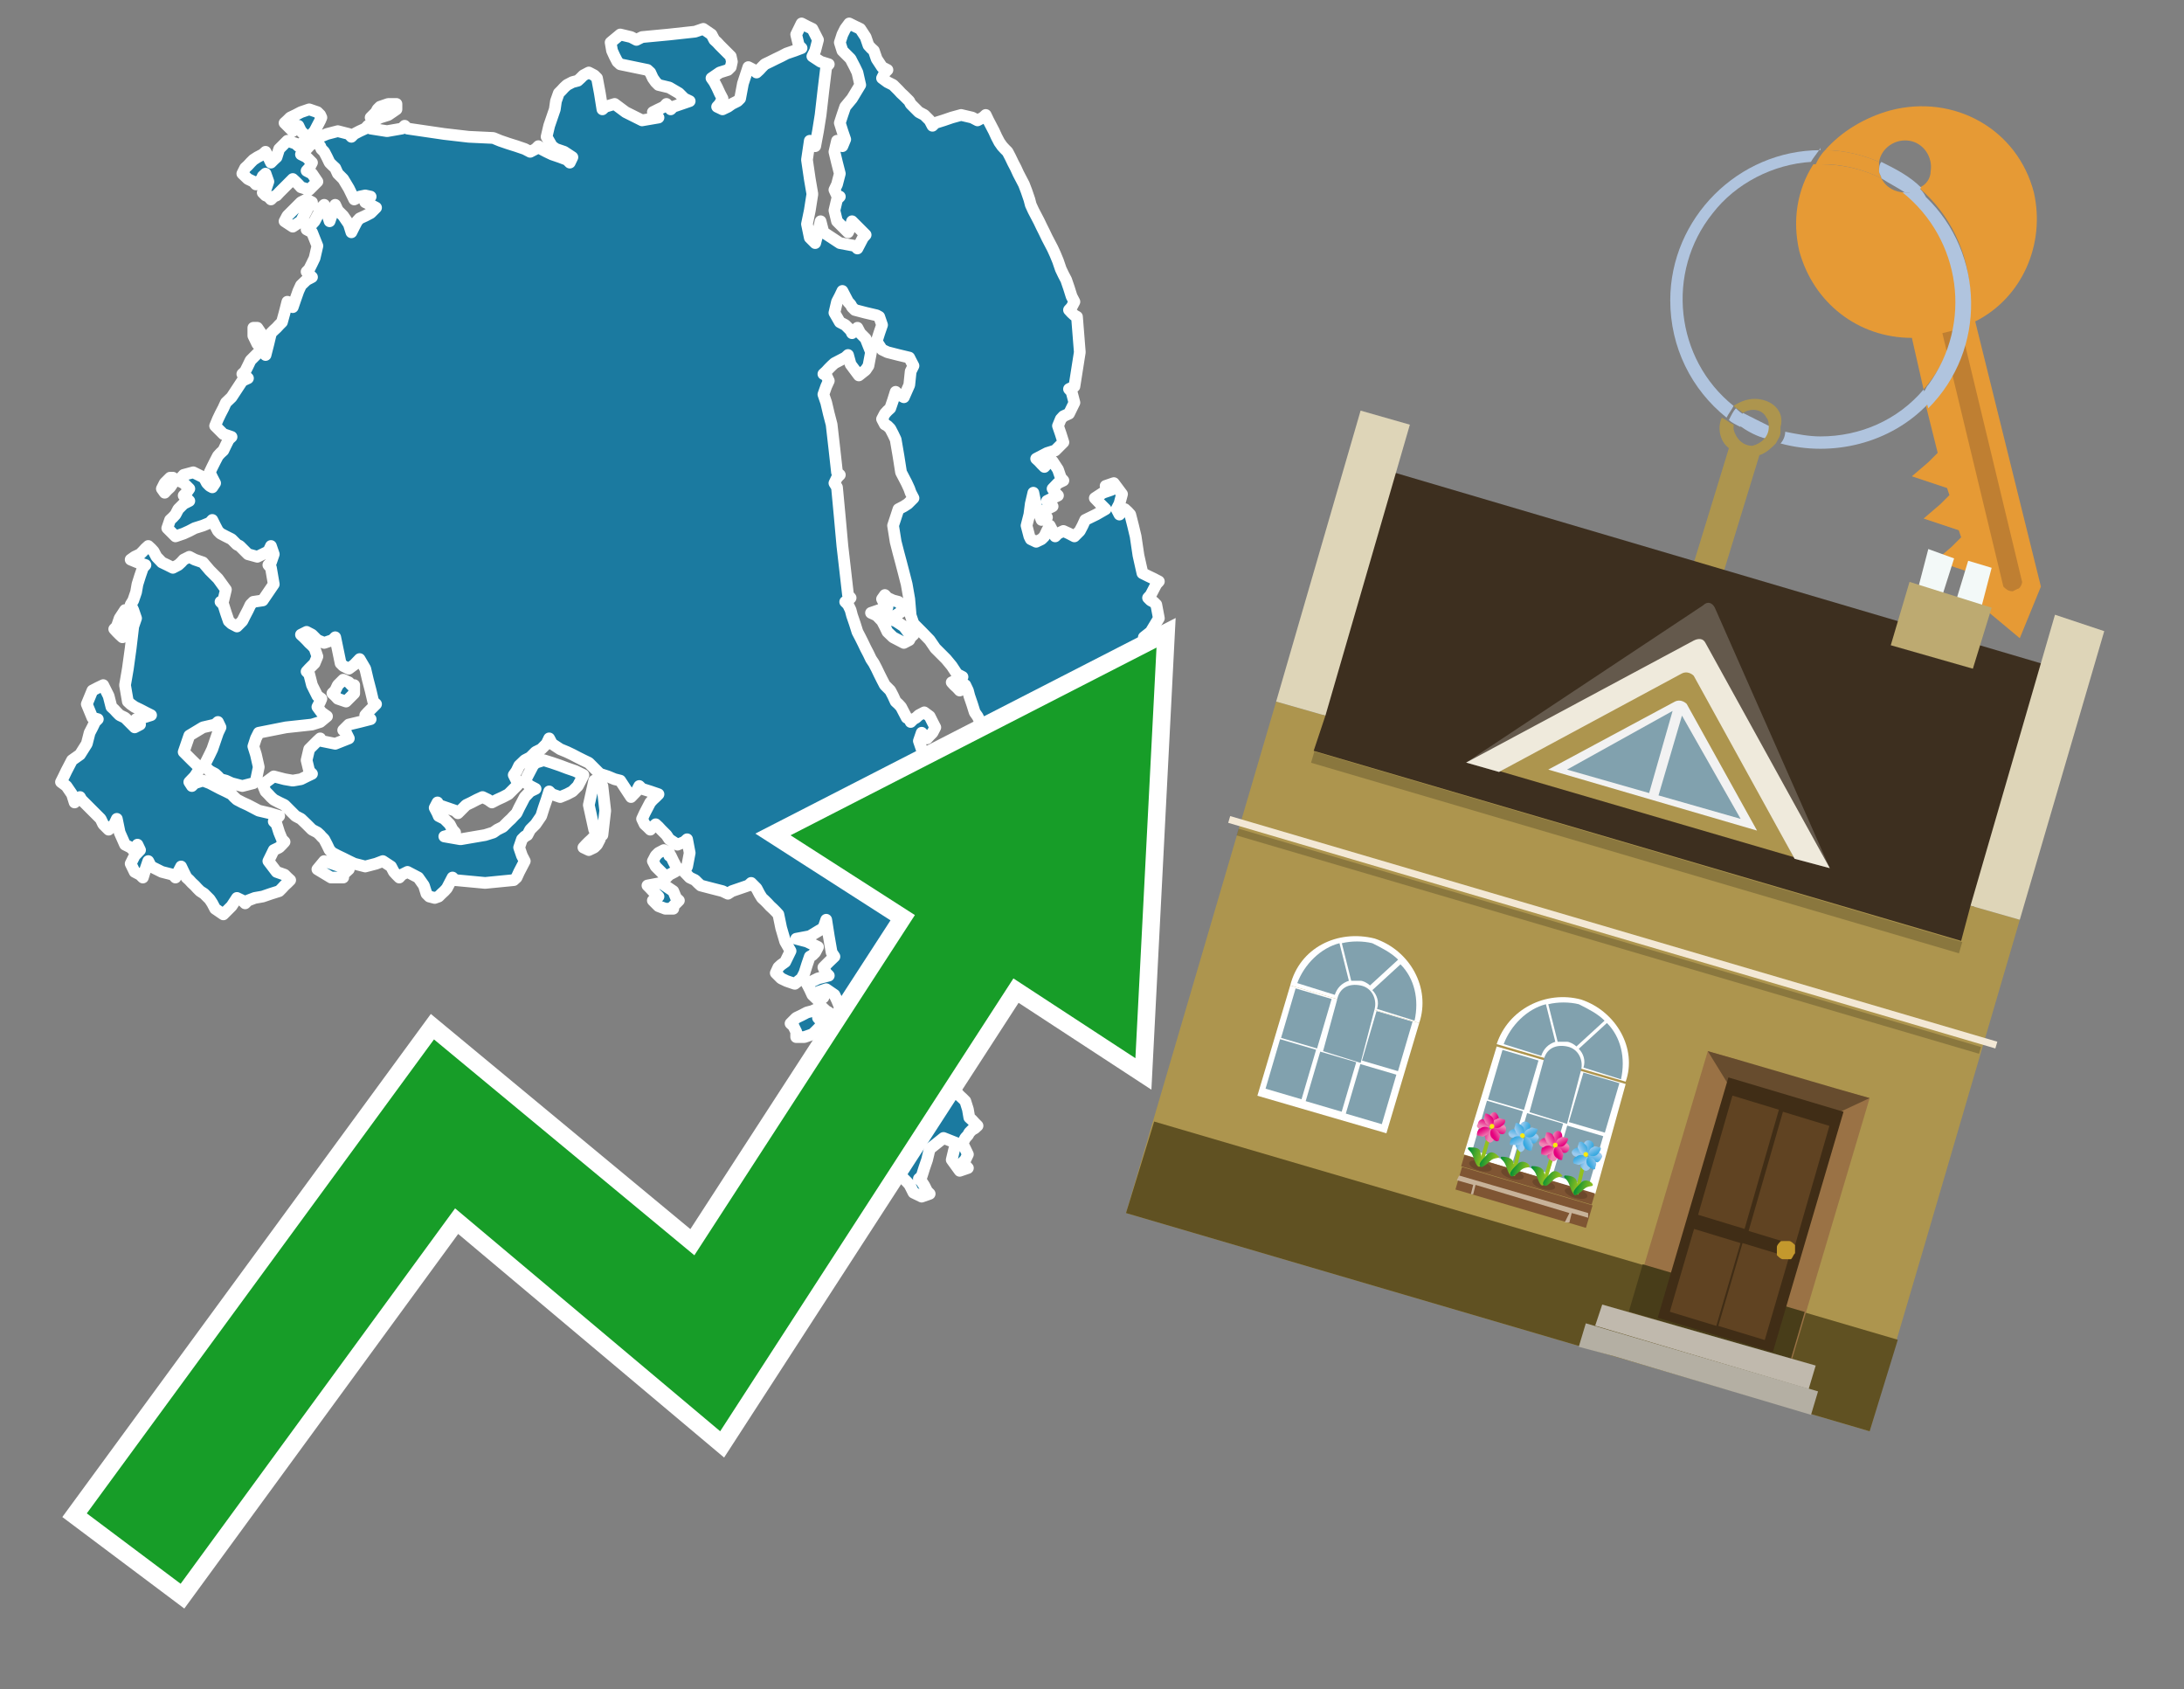 <?xml version="1.0" encoding="utf-8"?>
<!-- Generator: Adobe Illustrator 26.0.3, SVG Export Plug-In . SVG Version: 6.00 Build 0)  -->
<svg version="1.1" id="Text" xmlns="http://www.w3.org/2000/svg" xmlns:xlink="http://www.w3.org/1999/xlink" x="0px" y="0px"
	 width="93.1px" height="72px" viewBox="0 0 93.1 72" style="enable-background:new 0 0 93.1 72;" xml:space="preserve">
<rect x="0" y="0" width="93.1" height="72" fill="#808080" stroke="none"/>
<style type="text/css">
	.st0{fill:#1B7AA0;stroke:#FFFFFF;stroke-width:0.5;stroke-linejoin:round;}
	.st1{fill:none;stroke:#FFFFFF;stroke-width:1.5;stroke-miterlimit:10;}
	.st2{fill:#179D28;}
	.st3{fill:#E69A35;}
	.st4{fill:#B0C4DE;}
	.st5{fill:#AD954E;}
	.st6{fill:#BF7F32;}
	.st7{fill-rule:evenodd;clip-rule:evenodd;fill:#3D2F1F;}
	.st8{fill-rule:evenodd;clip-rule:evenodd;fill:#AD954E;}
	.st9{opacity:0.2;fill-rule:evenodd;clip-rule:evenodd;}
	.st10{fill-rule:evenodd;clip-rule:evenodd;fill:#DED5B8;}
	.st11{fill-rule:evenodd;clip-rule:evenodd;fill:#605122;}
	.st12{fill-rule:evenodd;clip-rule:evenodd;fill:#F3F9F8;}
	.st13{fill-rule:evenodd;clip-rule:evenodd;fill:#F3E8D5;}
	.st14{fill-rule:evenodd;clip-rule:evenodd;fill:#F2F2F2;}
	.st15{fill-rule:evenodd;clip-rule:evenodd;fill:#64594C;}
	.st16{fill-rule:evenodd;clip-rule:evenodd;fill:#EFEADC;}
	.st17{fill-rule:evenodd;clip-rule:evenodd;fill:#81A1AE;}
	.st18{fill-rule:evenodd;clip-rule:evenodd;fill:#BDAA71;}
	.st19{fill-rule:evenodd;clip-rule:evenodd;fill:#9A7245;}
	.st20{fill-rule:evenodd;clip-rule:evenodd;fill:#483D19;}
	.st21{fill-rule:evenodd;clip-rule:evenodd;fill:#C0B9AD;}
	.st22{fill-rule:evenodd;clip-rule:evenodd;fill:#B4AFA3;}
	.st23{fill-rule:evenodd;clip-rule:evenodd;fill:#674C2E;}
	.st24{fill:#402D16;}
	.st25{fill:#604322;}
	.st26{fill:#C3982D;}
	.st27{fill-rule:evenodd;clip-rule:evenodd;fill:#FFFFFF;}
	.st28{fill:#7F5533;}
	.st29{opacity:0.3;fill-rule:evenodd;clip-rule:evenodd;fill:#422918;}
	.st30{fill-rule:evenodd;clip-rule:evenodd;fill:none;stroke:#93C01F;stroke-width:0.162;stroke-miterlimit:10;}
	.st31{fill-rule:evenodd;clip-rule:evenodd;fill:url(#SVGID_1_);}
	.st32{fill-rule:evenodd;clip-rule:evenodd;fill:url(#SVGID_00000136377488482726569300000005766812652549587862_);}
	.st33{fill-rule:evenodd;clip-rule:evenodd;fill:url(#SVGID_00000047045188122804202920000007863949366693425053_);}
	.st34{fill-rule:evenodd;clip-rule:evenodd;fill:url(#SVGID_00000002342811657769522170000013022878025514971563_);}
	.st35{fill-rule:evenodd;clip-rule:evenodd;fill:url(#SVGID_00000160192613851178478400000007557556989253948346_);}
	.st36{fill-rule:evenodd;clip-rule:evenodd;fill:url(#SVGID_00000034789268742679970900000007133125153219215520_);}
	.st37{fill-rule:evenodd;clip-rule:evenodd;fill:url(#SVGID_00000165227553829905432030000011636877345335037368_);}
	.st38{fill-rule:evenodd;clip-rule:evenodd;fill:url(#SVGID_00000181062288708334844480000004575811738907085992_);}
	.st39{fill-rule:evenodd;clip-rule:evenodd;fill:#FCEA0D;}
	.st40{fill:url(#SVGID_00000057849931353743987410000012277012930072902567_);}
	.st41{fill:url(#SVGID_00000051344820855607172040000002413305196345599934_);}
	.st42{fill-rule:evenodd;clip-rule:evenodd;fill:url(#SVGID_00000086666929916477770920000006196880272834262665_);}
	.st43{fill-rule:evenodd;clip-rule:evenodd;fill:url(#SVGID_00000018224333459856499270000009765759953892713126_);}
	.st44{fill-rule:evenodd;clip-rule:evenodd;fill:url(#SVGID_00000031927331299489973260000013138369562780836759_);}
	.st45{fill-rule:evenodd;clip-rule:evenodd;fill:url(#SVGID_00000182495696581547992540000008457608693575496348_);}
	.st46{fill-rule:evenodd;clip-rule:evenodd;fill:url(#SVGID_00000027589037164361002400000000124169081044863140_);}
	.st47{fill-rule:evenodd;clip-rule:evenodd;fill:url(#SVGID_00000008111749555771259300000011889739957170151611_);}
	.st48{fill-rule:evenodd;clip-rule:evenodd;fill:url(#SVGID_00000068634955968394229490000017670609398145603727_);}
	.st49{fill-rule:evenodd;clip-rule:evenodd;fill:url(#SVGID_00000069378823484999310900000000438548670877986461_);}
	.st50{fill:url(#SVGID_00000044170233619960263940000003745145049721992080_);}
	.st51{fill:url(#SVGID_00000006667247591269623210000013445312659389245865_);}
	.st52{fill-rule:evenodd;clip-rule:evenodd;fill:url(#SVGID_00000027563613813413044380000018008586609008515487_);}
	.st53{fill-rule:evenodd;clip-rule:evenodd;fill:url(#SVGID_00000150068178690820298070000009811710715813280390_);}
	.st54{fill-rule:evenodd;clip-rule:evenodd;fill:url(#SVGID_00000025432168234112729000000011188072565805579426_);}
	.st55{fill-rule:evenodd;clip-rule:evenodd;fill:url(#SVGID_00000057149511016768019850000009572490700134814378_);}
	.st56{fill-rule:evenodd;clip-rule:evenodd;fill:url(#SVGID_00000127738322168939481780000000805003984536779147_);}
	.st57{fill-rule:evenodd;clip-rule:evenodd;fill:url(#SVGID_00000136373870246282996130000006668467084316856478_);}
	.st58{fill-rule:evenodd;clip-rule:evenodd;fill:url(#SVGID_00000139270308866469788330000008411339720964442558_);}
	.st59{fill-rule:evenodd;clip-rule:evenodd;fill:url(#SVGID_00000057847180117175030130000012996577531669087645_);}
	.st60{fill:url(#SVGID_00000153669000104231031210000011146863111235378083_);}
	.st61{fill:url(#SVGID_00000012456859167770126190000018295425553232182686_);}
	.st62{fill-rule:evenodd;clip-rule:evenodd;fill:url(#SVGID_00000028293868467187573670000001802030579438027924_);}
	.st63{fill-rule:evenodd;clip-rule:evenodd;fill:url(#SVGID_00000165957129101864517220000018365264816212361349_);}
	.st64{fill-rule:evenodd;clip-rule:evenodd;fill:url(#SVGID_00000164474227629903577890000010043031376040107914_);}
	.st65{fill-rule:evenodd;clip-rule:evenodd;fill:url(#SVGID_00000150067230267807012280000012384334533119268760_);}
	.st66{fill-rule:evenodd;clip-rule:evenodd;fill:url(#SVGID_00000159450371501579662300000005581418686140145034_);}
	.st67{fill-rule:evenodd;clip-rule:evenodd;fill:url(#SVGID_00000008110936382486068140000009217547220849938623_);}
	.st68{fill-rule:evenodd;clip-rule:evenodd;fill:url(#SVGID_00000119831737519451933170000014770381025075433383_);}
	.st69{fill-rule:evenodd;clip-rule:evenodd;fill:url(#SVGID_00000063594157552606205190000010533086551524857231_);}
	.st70{fill:url(#SVGID_00000145770600360399383290000003324333174332405687_);}
	.st71{fill:url(#SVGID_00000005253971877691773160000000046080761771795104_);}
	.st72{fill:#C7B299;}
</style>
<path class="st0" d="M33.94,43.97L33.82,43.73L33.7,43.62L33.82,43.5L33.94,43.38L34.17,43.27L34.4,43.15L34.63,43.09L34.87,42.98L34.98,42.86L35.1,42.98L35.22,43.09L35.33,43.15L35.1,43.27L34.87,43.38L34.98,43.5L35.1,43.62L34.98,43.73L34.87,43.85L34.75,43.97L34.63,44.08L34.29,44.2L33.94,44.2ZM28.59,36.47L28.7,36.7L28.82,36.93L28.94,37.05L28.76,37.16L28.53,37.28L28.41,37.4L28.3,37.28L28.18,37.16L28.07,37.05L27.95,36.93L27.83,36.7L27.95,36.47L28.07,36.35L28.3,36.23L28.53,36.35L28.53,36.47ZM28.36,38.73L28.07,38.62L27.95,38.5L27.83,38.38L27.95,38.27L28.07,38.21L27.95,38.09L27.83,37.98L27.72,37.86L27.6,37.74L28.18,37.63L28.7,37.98L28.82,38.27L28.94,38.38L28.82,38.5L28.7,38.62L28.7,38.73ZM25.57,35.48L25.33,35.36L25.1,34.31L25.33,33.27L25.57,33.38L25.68,33.5L25.8,34.55L25.68,35.59L25.57,35.59ZM25.57,35.77L25.45,36.0L25.33,36.12L25.1,36.23L24.87,36.12L24.98,36.0L25.1,35.88L25.22,35.77L25.33,35.65L25.45,35.59L25.57,35.59ZM39.17,45.13L39.4,45.36L39.29,45.59L39.17,45.83L39.05,46.0L38.94,46.12L39.17,46.23L39.4,46.0L39.98,45.77L40.57,45.88L40.33,46.0L40.1,46.23L40.45,46.47L40.8,46.58L40.91,46.7L41.03,46.81L41.15,46.93L41.26,47.28L41.32,47.63L41.44,47.74L41.55,47.86L41.67,47.98L41.55,48.09L41.44,48.15L41.32,48.27L41.26,48.38L41.15,48.5L41.03,48.73L41.15,48.97L41.26,49.2L41.15,49.43L41.03,49.55L41.15,49.66L41.26,49.78L40.91,49.9L40.57,49.43L40.68,48.97L40.8,48.73L40.22,48.5L39.63,48.97L39.52,49.43L39.4,49.78L39.29,50.13L39.17,50.24L39.29,50.36L39.4,50.53L39.52,50.77L39.63,50.88L39.29,51.0L38.94,50.83L38.82,50.59L38.76,50.48L38.65,50.36L38.53,50.24L38.41,50.13L38.3,50.01L38.07,49.9L37.83,49.78L37.72,49.66L37.6,49.55L37.48,49.43L37.37,49.31L37.13,49.2L36.9,48.97L36.79,48.73L36.67,48.62L36.55,48.5L36.44,48.38L36.32,48.27L36.26,48.15L36.15,48.09L36.03,47.86L35.8,47.63L35.57,47.4L35.45,47.16L35.33,46.81L35.8,46.47L36.26,46.35L35.8,46.23L35.33,46.12L35.22,46.0L35.1,45.83L35.22,45.59L35.33,45.48L35.45,45.36L35.57,45.24L35.68,45.13L35.8,44.9L35.91,44.66L36.03,44.43L36.44,44.2L36.9,44.31L37.13,44.43L37.37,44.55L37.48,44.66L37.6,44.78L37.72,44.9L37.83,45.01L37.95,45.13L38.07,45.24L38.18,45.36L38.3,45.48L38.41,45.59L38.53,45.48L38.7,45.36L38.94,45.24L38.94,45.13ZM38.65,44.66L38.76,44.55L39.0,44.43L39.17,44.66L39.05,44.9L38.94,45.01L38.7,45.13L38.53,44.9L38.53,44.66ZM39.87,32.16L40.1,31.93L40.33,32.16L40.1,32.4L39.87,32.4ZM38.94,27.05L38.82,27.16L38.76,27.28L38.53,27.4L38.3,27.28L38.07,27.16L37.83,26.93L37.72,26.7L37.6,26.47L37.37,26.23L37.13,26.12L37.48,26.0L37.83,25.88L37.72,25.77L37.6,25.53L37.72,25.36L37.83,25.48L38.07,25.59L38.3,25.65L38.41,25.77L38.53,26.0L38.18,26.23L37.83,26.35L38.18,26.47L38.53,26.7L38.7,26.93L38.94,26.93ZM42.13,32.28L41.9,32.63L41.67,32.28L41.55,31.93L41.44,31.81L41.32,31.7L41.26,31.58L41.44,31.47L41.67,31.58L41.79,31.7L41.9,31.81L42.02,31.93L42.13,31.93ZM15.1,29.55L14.75,29.9L14.4,29.78L14.29,29.66L14.17,29.55L14.29,29.43L14.4,29.2L14.63,28.97L14.87,29.08L14.98,29.2L15.1,29.2ZM13.3,5.88L13.65,5.83L13.94,5.71L14.4,5.59L14.87,5.71L14.98,5.83L15.1,5.71L15.33,5.59L15.57,5.48L15.68,5.36L15.8,5.48L16.5,5.59L17.13,5.48L17.25,5.36L17.37,5.48L18.12,5.59L18.94,5.71L19.98,5.83L21.03,5.88L21.32,6.0L21.67,6.12L22.02,6.23L22.37,6.35L22.6,6.47L22.83,6.35L22.95,6.23L23.07,6.35L23.3,6.47L23.53,6.58L23.88,6.7L24.17,6.81L24.29,6.93L24.4,6.7L24.05,6.47L23.7,6.35L23.53,6.23L23.3,5.83L23.41,5.36L23.53,5.01L23.65,4.66L23.7,4.31L23.82,3.97L23.94,3.85L24.05,3.73L24.17,3.62L24.4,3.5L24.63,3.44L24.75,3.33L24.87,3.21L25.1,3.09L25.33,3.21L25.45,3.33L25.57,3.97L25.68,4.66L25.8,4.55L26.2,4.43L26.67,4.78L27.37,5.13L28.07,5.01L27.95,4.9L27.83,4.78L28.07,4.66L28.3,4.55L28.41,4.43L28.53,4.55L28.59,4.66L28.7,4.55L29.05,4.43L29.4,4.31L29.17,4.2L28.94,3.97L28.53,3.73L28.07,3.62L27.95,3.5L27.83,3.33L27.72,3.09L27.6,2.98L27.02,2.86L26.44,2.74L26.32,2.63L26.2,2.4L26.09,2.16L26.03,1.81L26.44,1.47L26.9,1.58L27.13,1.7L27.37,1.58L28.53,1.47L29.63,1.35L29.98,1.23L30.33,1.47L30.45,1.7L30.57,1.81L30.68,1.93L30.8,2.05L30.91,2.16L31.03,2.28L31.15,2.4L31.2,2.63L31.15,2.86L31.03,2.98L30.68,3.09L30.33,3.33L30.45,3.5L30.57,3.73L30.68,3.97L30.8,4.2L30.68,4.43L30.57,4.55L30.8,4.66L31.03,4.55L31.2,4.43L31.44,4.31L31.55,4.2L31.67,3.56L31.9,2.86L32.13,2.98L32.25,3.09L32.37,2.98L32.48,2.86L32.6,2.74L32.83,2.63L33.07,2.51L33.3,2.4L33.53,2.28L33.88,2.16L34.17,2.05L34.05,1.93L33.94,1.47L34.17,1.0L34.4,1.12L34.63,1.23L34.87,1.7L34.75,2.16L34.63,2.4L34.98,2.63L35.33,2.74L35.22,2.86L35.1,3.85L34.98,4.9L34.87,5.59L34.75,6.23L34.63,6.12L34.52,6.0L34.4,6.81L34.52,7.63L34.63,8.27L34.52,8.97L34.4,9.55L34.52,10.13L34.63,10.24L34.75,10.36L34.87,9.9L34.98,9.43L35.1,9.9L35.8,10.36L36.44,10.48L36.55,10.59L36.67,10.36L36.79,10.13L36.9,10.01L36.79,9.9L36.67,9.78L36.55,9.66L36.44,9.55L36.32,9.43L36.26,9.66L36.15,9.9L36.03,9.78L35.91,9.66L35.8,9.55L35.68,9.43L35.57,8.97L35.68,8.5L35.8,8.38L35.68,8.33L35.57,8.09L35.68,7.86L35.8,7.4L35.68,6.93L35.57,6.47L35.68,6.0L35.8,6.12L35.91,6.23L36.03,5.94L35.91,5.59L35.8,5.24L35.91,4.9L36.03,4.55L36.32,4.2L36.67,3.62L36.55,3.09L36.44,2.86L36.32,2.63L36.26,2.51L36.15,2.4L36.03,2.28L35.91,2.16L35.8,1.81L35.91,1.47L36.03,1.23L36.2,1.0L36.44,1.12L36.67,1.23L36.9,1.58L37.02,1.93L37.13,2.05L37.25,2.16L37.37,2.51L37.6,2.86L37.83,2.98L37.72,3.09L37.6,3.33L37.83,3.5L38.07,3.62L38.18,3.73L38.3,3.85L38.41,3.97L38.53,4.08L38.65,4.2L38.76,4.31L38.82,4.43L38.94,4.55L39.05,4.66L39.17,4.78L39.4,4.9L39.63,5.13L39.75,5.36L39.87,5.24L40.22,5.13L40.57,5.01L40.97,4.9L41.44,5.01L41.67,5.13L41.9,5.01L42.02,4.9L42.13,5.13L42.25,5.36L42.37,5.59L42.48,5.83L42.6,6.06L42.72,6.23L42.83,6.35L42.95,6.47L43.07,6.7L43.18,6.93L43.3,7.16L43.41,7.4L43.53,7.63L43.65,7.86L43.76,8.15L43.88,8.5L43.94,8.73L44.05,8.97L44.17,9.2L44.29,9.43L44.4,9.66L44.52,9.9L44.63,10.13L44.75,10.36L44.87,10.59L44.98,10.83L45.1,11.12L45.22,11.47L45.33,11.7L45.45,11.93L45.57,12.28L45.68,12.63L45.8,12.86L45.68,13.09L45.57,13.21L45.68,13.33L45.8,13.44L45.91,13.5L46.03,15.01L45.8,16.47L45.57,16.58L45.68,16.7L45.8,17.16L45.57,17.63L45.33,17.74L45.22,17.86L45.1,18.15L45.22,18.5L45.33,18.85L44.98,19.2L44.63,19.31L44.4,19.43L44.17,19.55L44.29,19.66L44.4,19.78L44.52,19.9L44.63,19.78L44.87,19.66L45.1,20.01L45.22,20.36L45.33,20.48L45.1,20.59L44.87,20.83L44.98,21.0L45.1,21.12L44.87,21.23L44.63,21.35L44.75,21.47L44.87,21.58L44.63,21.7L44.4,21.81L44.52,21.93L44.63,22.05L44.4,22.16L44.17,21.58L44.05,21.0L43.94,21.47L43.88,21.93L43.76,22.4L43.88,22.86L43.94,22.98L44.17,23.09L44.4,22.98L44.52,22.86L44.63,22.63L44.75,22.4L44.87,22.63L44.98,22.86L45.1,22.74L45.33,22.63L45.57,22.74L45.8,22.86L46.03,22.63L46.15,22.4L46.26,22.16L46.73,21.93L47.13,21.7L46.9,21.47L46.67,21.23L47.02,21.0L47.37,20.88L47.25,20.77L47.13,20.71L47.48,20.59L47.83,21.06L47.72,21.47L47.6,21.7L47.72,21.93L47.83,21.81L47.95,21.7L48.07,21.81L48.18,21.93L48.3,22.4L48.41,22.86L48.53,23.67L48.7,24.43L48.94,24.55L49.17,24.66L49.4,24.78L49.29,24.9L49.17,25.13L49.05,25.36L48.94,25.48L49.05,25.59L49.17,25.65L49.29,25.77L49.4,26.35L49.05,26.93L48.76,27.16L48.82,27.4L48.94,27.51L49.05,27.63L49.17,28.09L48.7,28.5L48.3,28.38L48.18,28.27L48.07,28.62L47.95,28.97L47.83,29.08L47.72,29.2L47.6,29.31L47.48,29.43L47.37,29.55L47.25,29.66L47.13,29.78L46.9,29.9L46.67,30.01L46.55,30.13L46.44,30.24L46.38,30.36L46.26,30.48L46.38,30.59L46.44,30.65L46.55,30.77L46.67,31.12L46.55,31.47L46.44,31.58L46.38,31.7L46.26,31.81L46.15,31.93L46.03,32.16L46.15,32.4L46.26,32.63L46.55,32.86L46.9,33.15L46.79,33.5L46.67,33.73L46.55,33.97L46.44,34.2L46.38,34.43L46.26,34.55L46.15,34.66L46.03,34.78L45.8,34.9L45.57,34.78L45.45,34.66L45.33,34.55L45.1,34.43L44.87,34.2L44.52,33.97L44.17,32.92L44.0,31.93L43.76,32.05L43.3,32.16L42.83,32.05L42.6,31.93L42.37,31.81L42.25,31.7L42.13,31.47L42.02,31.23L41.9,31.0L41.79,30.77L41.67,30.53L41.55,30.36L41.44,30.01L41.32,29.66L41.26,29.43L41.15,29.2L41.03,29.31L40.91,29.43L40.8,29.31L40.68,29.2L40.57,29.08L40.8,28.97L41.03,28.85L40.8,28.73L40.57,28.38L40.33,28.09L40.1,27.86L39.87,27.63L39.63,27.28L39.29,26.93L38.94,26.58L38.82,26.23L38.76,25.53L38.65,24.9L38.53,24.43L38.41,23.97L38.3,23.56L38.18,23.09L38.07,22.4L38.3,21.7L38.53,21.58L38.7,21.47L38.94,21.23L38.82,21.0L38.76,20.83L38.65,20.59L38.53,20.36L38.41,20.13L38.3,19.43L38.18,18.73L38.07,18.5L37.95,18.27L37.83,18.15L37.72,18.09L37.6,17.86L37.72,17.63L37.83,17.51L37.95,17.4L38.07,17.05L38.18,16.7L38.3,16.81L38.53,16.93L38.76,16.41L38.82,15.83L38.94,15.59L38.82,15.36L38.76,15.24L38.3,15.13L37.83,15.01L37.6,14.9L37.37,14.55L37.48,14.2L37.6,13.85L37.48,13.5L37.37,13.44L36.9,13.33L36.44,13.21L36.32,13.09L36.26,12.98L36.15,12.86L36.03,12.63L35.91,12.4L35.8,12.63L35.68,12.86L35.57,13.33L35.8,13.73L36.03,13.85L36.15,13.97L36.26,14.08L36.32,14.2L36.44,14.08L36.55,13.97L36.67,14.2L36.9,14.43L37.13,15.01L37.02,15.59L36.9,15.77L36.61,16.0L36.26,15.53L36.15,15.13L36.03,15.24L35.8,15.36L35.57,15.48L35.45,15.59L35.33,15.71L35.22,15.83L35.1,15.94L35.22,16.0L35.33,16.23L35.22,16.47L35.1,16.81L35.22,17.16L35.33,17.63L35.45,18.09L35.57,19.14L35.68,20.13L35.8,20.24L35.68,20.36L35.57,20.59L35.68,20.77L35.8,22.05L35.91,23.27L36.03,24.31L36.15,25.36L36.26,25.48L36.15,25.59L36.03,25.65L36.15,25.77L36.26,26.0L36.32,26.23L36.44,26.58L36.55,26.93L36.67,27.16L36.79,27.4L36.9,27.63L37.02,27.86L37.13,28.09L37.25,28.27L37.37,28.5L37.48,28.73L37.6,28.97L37.72,29.2L37.83,29.31L37.95,29.43L38.07,29.66L38.18,29.9L38.3,30.01L38.41,30.13L38.53,30.36L38.65,30.59L38.76,30.65L38.82,30.77L38.94,30.65L39.05,30.59L39.17,30.48L39.4,30.36L39.63,30.53L39.75,30.77L39.87,31.0L39.75,31.23L39.63,31.35L39.52,31.47L39.4,31.35L39.29,31.23L39.17,31.58L39.29,31.93L39.4,32.05L39.52,32.16L39.63,32.28L39.75,32.4L39.87,32.51L39.98,32.63L40.1,32.86L40.22,33.09L40.33,33.21L40.45,33.27L40.57,33.38L40.68,33.5L40.8,33.62L40.91,33.73L41.03,33.85L41.15,33.97L41.26,34.08L41.32,34.2L41.44,34.31L41.55,34.43L41.67,34.55L41.79,34.66L41.9,34.78L42.13,34.9L42.37,35.01L42.48,35.13L42.6,35.24L42.83,35.36L43.07,35.24L43.41,35.13L43.76,35.36L43.65,35.59L43.53,36.12L43.7,36.7L43.94,37.05L43.7,37.4L43.53,38.21L43.94,38.97L44.4,39.43L44.87,39.9L45.33,40.13L45.22,40.36L45.1,40.24L44.98,40.13L44.87,40.36L44.98,40.59L45.1,40.77L44.98,41.0L44.87,40.88L44.75,40.77L44.63,40.88L44.52,41.0L44.4,41.35L44.29,41.7L44.17,41.81L43.53,41.93L42.83,42.05L42.72,42.16L42.6,42.28L42.48,42.4L42.37,42.51L42.25,42.63L42.13,42.86L41.32,43.09L40.57,43.15L40.22,43.27L39.87,43.38L39.98,43.5L40.1,43.73L39.98,43.97L39.87,44.08L39.52,44.2L39.17,44.08L39.05,43.97L38.94,44.08L38.82,44.2L38.76,44.31L38.65,44.43L38.53,44.55L38.18,44.66L37.83,44.55L37.6,44.43L37.37,44.31L37.25,44.2L37.13,44.08L36.9,43.97L36.67,43.85L36.44,43.73L36.26,43.62L36.15,43.5L36.03,43.38L35.91,43.27L35.8,42.92L35.68,42.63L35.57,42.4L35.22,42.16L34.87,42.28L34.98,42.4L35.1,42.51L34.87,42.63L34.63,42.4L34.52,42.16L34.4,41.93L34.87,41.7L35.33,41.58L35.22,41.47L35.1,41.23L35.33,41.0L35.57,40.77L35.45,40.59L35.33,39.9L35.22,39.2L35.1,39.55L34.52,39.9L33.94,40.01L34.4,40.13L34.87,40.36L34.75,40.59L34.63,40.71L34.52,40.77L34.4,41.12L34.29,41.47L34.17,41.7L33.88,41.93L33.53,41.81L33.3,41.7L33.07,41.47L33.18,41.23L33.3,41.12L33.47,41.0L33.7,40.53L33.47,40.13L33.3,39.55L33.18,38.97L33.07,38.85L32.95,38.73L32.83,38.62L32.72,38.5L32.6,38.38L32.48,38.27L32.37,38.09L32.25,37.86L32.13,37.74L32.02,37.63L31.9,37.74L31.55,37.86L31.2,37.98L31.03,38.09L30.8,37.98L30.33,37.86L29.87,37.74L29.75,37.63L29.63,37.51L29.4,37.4L29.17,37.16L29.29,36.93L29.4,36.35L29.29,35.77L29.17,35.88L28.88,36.0L28.53,35.77L28.41,35.59L28.3,35.48L28.18,35.36L28.07,35.24L27.95,35.13L27.83,35.24L27.72,35.36L27.6,35.24L27.48,35.13L27.37,34.9L27.48,34.66L27.6,34.43L27.72,34.2L27.83,34.08L27.95,33.97L28.07,33.85L27.72,33.73L27.37,33.62L27.25,33.5L27.13,33.73L26.9,33.97L26.67,33.62L26.44,33.27L26.2,33.21L25.91,33.09L25.57,32.98L25.45,32.86L25.33,32.74L25.22,32.63L25.1,32.51L24.87,32.4L24.63,32.28L24.4,32.16L24.17,32.05L23.88,31.93L23.53,31.7L23.41,31.47L23.3,31.7L23.07,31.93L22.83,32.05L22.72,32.16L22.6,32.28L22.37,32.4L22.13,32.63L22.02,32.86L21.9,33.03L22.02,33.27L22.13,33.38L22.02,33.5L21.9,33.62L21.79,33.73L21.67,33.85L21.44,33.97L21.2,34.08L20.97,34.2L20.8,34.08L20.57,33.97L20.33,34.08L20.1,34.2L19.87,34.31L19.75,34.43L19.63,34.55L19.52,34.66L19.4,34.55L19.05,34.43L18.7,34.31L18.65,34.2L18.53,34.43L18.65,34.66L18.7,34.78L18.94,34.9L19.17,35.13L19.29,35.36L19.4,35.48L19.17,35.59L18.94,35.65L19.63,35.77L20.33,35.65L20.68,35.59L21.03,35.48L21.2,35.36L21.44,35.24L21.55,35.13L21.67,35.01L21.79,34.9L21.9,34.78L22.02,34.66L22.13,34.43L22.25,34.2L22.37,33.97L22.6,33.73L22.83,33.62L22.6,33.5L22.37,33.33L22.48,33.09L22.6,32.86L22.72,32.63L22.83,32.51L23.18,32.4L23.53,32.51L23.88,32.63L24.17,32.74L24.52,32.86L24.87,33.03L24.75,33.27L24.63,33.5L24.4,33.73L24.17,33.85L23.88,33.97L23.53,33.85L23.41,33.73L23.3,34.08L23.18,34.43L23.07,34.78L22.83,35.13L22.6,35.36L22.48,35.59L22.37,35.65L22.25,35.77L22.13,36.12L22.25,36.47L22.37,36.7L22.25,36.93L22.13,37.16L22.02,37.4L21.9,37.51L20.68,37.63L19.4,37.51L19.29,37.4L19.17,37.63L19.05,37.86L18.94,37.98L18.82,38.09L18.7,38.21L18.53,38.27L18.3,38.21L18.18,38.09L18.07,37.74L17.83,37.4L17.6,37.28L17.37,37.16L17.13,37.28L17.02,37.4L16.9,37.28L16.79,37.16L16.67,36.93L16.32,36.7L16.03,36.81L15.57,36.93L15.1,36.81L14.87,36.7L14.63,36.58L14.4,36.47L14.17,36.35L14.05,36.23L13.94,36.0L13.82,35.77L13.7,35.65L13.65,35.59L13.53,35.48L13.3,35.36L13.07,35.13L12.83,34.9L12.6,34.78L12.48,34.66L12.37,34.55L12.25,34.43L12.13,34.31L11.9,34.2L11.67,34.08L11.55,33.97L11.44,33.85L11.32,33.73L11.2,33.44L11.67,33.09L12.13,33.21L12.48,33.27L12.83,33.21L13.07,33.09L13.3,32.98L13.18,32.86L13.07,32.4L13.18,31.93L13.3,31.81L13.41,31.7L13.53,31.58L13.65,31.47L13.7,31.58L14.29,31.7L14.87,31.47L14.75,31.23L14.63,31.12L14.75,31.0L14.87,30.88L15.33,30.77L15.8,30.65L15.68,30.59L15.57,30.48L15.68,30.36L15.8,30.24L15.91,30.13L16.03,30.01L15.91,29.9L15.8,29.43L15.68,28.97L15.57,28.5L15.33,28.09L15.1,28.33L14.87,28.5L14.63,28.38L14.52,28.27L14.4,27.69L14.29,27.16L14.17,27.28L13.82,27.4L13.53,27.28L13.41,27.16L13.3,27.05L13.07,26.93L12.83,27.05L12.95,27.16L13.07,27.28L13.18,27.4L13.3,27.51L13.41,27.63L13.53,27.98L13.41,28.27L13.3,28.38L13.18,28.5L13.07,28.62L13.18,28.73L13.3,29.2L13.53,29.66L13.7,29.78L13.65,29.9L13.53,30.13L13.7,30.36L13.94,30.53L13.65,30.77L13.3,30.88L12.19,31.0L11.03,31.23L10.91,31.47L10.8,31.81L10.91,32.16L11.03,32.69L10.91,33.27L10.8,33.38L10.33,33.5L9.87,33.38L9.63,33.27L9.4,33.21L9.29,33.09L9.17,32.98L8.94,32.86L8.7,32.63L8.82,32.4L8.94,32.16L9.05,31.93L9.17,31.58L9.29,31.23L9.4,31.0L9.29,30.77L9.17,30.88L8.65,31.0L8.07,31.35L7.95,31.7L7.83,32.05L8.18,32.4L8.53,32.74L8.3,33.09L8.07,33.33L8.18,33.5L8.3,33.38L8.65,33.27L8.94,33.38L9.17,33.5L9.4,33.62L9.63,33.73L9.87,33.85L9.98,33.97L10.1,34.08L10.33,34.2L10.57,34.31L10.8,34.43L11.03,34.55L11.5,34.66L11.9,34.78L11.79,34.9L11.67,35.01L11.79,35.13L11.9,35.48L12.02,35.77L12.13,35.88L12.02,36.0L11.9,36.12L11.67,36.23L11.44,36.7L11.79,37.16L12.13,37.28L12.25,37.4L12.37,37.51L12.25,37.63L12.13,37.74L12.02,37.86L11.9,37.98L11.55,38.09L11.2,38.21L10.86,38.27L10.57,38.38L10.45,38.5L10.33,38.38L10.1,38.27L9.87,38.62L9.52,38.97L9.17,38.73L9.05,38.5L8.94,38.33L8.7,38.09L8.53,37.98L8.41,37.86L8.3,37.74L8.18,37.63L8.07,37.51L7.95,37.4L7.83,37.16L7.72,36.93L7.6,37.16L7.48,37.4L7.37,37.28L6.9,37.16L6.44,36.93L6.32,36.7L6.2,37.05L6.09,37.4L5.97,37.28L5.74,37.16L5.57,36.81L5.74,36.47L5.97,36.23L5.86,36.0L5.8,36.12L5.68,36.23L5.57,36.12L5.33,36.0L5.1,35.48L4.98,34.9L4.87,35.13L4.63,35.36L4.4,35.13L4.29,34.9L4.17,34.78L4.05,34.66L3.94,34.55L3.82,34.43L3.7,34.31L3.59,34.2L3.47,34.08L3.41,33.97L3.3,34.08L3.18,34.2L3.07,33.85L2.83,33.5L2.6,33.33L2.72,33.09L2.83,32.86L2.95,32.63L3.07,32.4L3.41,32.16L3.7,31.7L3.82,31.23L3.94,31.0L4.05,30.77L4.17,30.65L3.94,30.59L3.7,30.01L3.94,29.43L4.17,29.31L4.4,29.2L4.63,29.66L4.75,30.13L4.87,30.24L4.98,30.36L5.1,30.48L5.33,30.59L5.57,30.83L5.74,31.0L5.97,30.88L5.86,30.77L5.8,30.65L6.09,30.59L6.44,30.48L6.2,30.36L5.97,30.24L5.74,30.13L5.57,30.01L5.45,29.9L5.33,29.2L5.45,28.5L5.57,27.63L5.68,26.7L5.8,26.35L5.68,26.0L5.57,25.77L5.68,25.59L5.8,25.24L5.86,24.9L5.97,24.55L6.09,24.2L6.2,24.08L5.86,23.97L5.57,23.85L5.74,23.73L5.97,23.62L6.09,23.5L6.2,23.38L6.32,23.27L6.44,23.38L6.55,23.5L6.67,23.73L6.9,23.97L7.13,24.08L7.37,24.2L7.6,24.08L7.72,23.97L7.83,23.85L8.07,23.73L8.3,23.85L8.65,23.97L8.94,24.31L9.29,24.66L9.63,25.13L9.52,25.59L9.4,25.65L9.52,25.77L9.63,26.12L9.75,26.47L9.87,26.58L10.1,26.7L10.33,26.47L10.45,26.23L10.57,26.0L10.68,25.77L10.8,25.65L11.2,25.59L11.67,24.9L11.55,24.2L11.44,24.08L11.55,23.97L11.67,23.62L11.55,23.27L11.44,23.5L10.97,23.73L10.57,23.62L10.45,23.5L10.33,23.38L10.22,23.27L10.1,23.21L9.98,23.09L9.87,22.98L9.63,22.86L9.4,22.74L9.29,22.63L9.17,22.4L9.05,22.16L8.94,22.28L8.65,22.4L8.3,22.51L8.07,22.63L7.83,22.74L7.48,22.86L7.13,22.51L7.25,22.16L7.37,22.05L7.48,21.93L7.6,21.7L7.83,21.47L8.07,21.35L7.95,21.23L7.83,21.12L7.95,21.0L8.07,20.83L7.83,20.59L7.6,20.48L7.72,20.36L7.83,20.24L8.24,20.13L8.7,20.36L8.82,20.59L8.94,20.71L9.05,20.77L9.17,20.59L9.05,20.36L8.94,20.13L9.05,19.9L9.17,19.66L9.29,19.43L9.4,19.31L9.52,19.2L9.63,18.97L9.75,18.73L9.87,18.62L9.52,18.5L9.17,18.15L9.29,17.86L9.4,17.63L9.52,17.4L9.63,17.16L9.87,16.93L10.1,16.58L10.33,16.23L10.57,16.12L10.45,16.0L10.33,15.94L10.45,15.83L10.57,15.59L10.68,15.36L10.8,15.24L10.91,15.13L11.03,15.01L11.15,14.9L11.2,15.01L11.32,15.13L11.44,14.66L11.55,14.2L11.67,14.08L11.79,13.97L11.9,13.85L12.02,13.73L12.13,13.33L12.25,12.86L12.37,12.98L12.48,13.09L12.6,12.74L12.72,12.4L12.83,12.16L13.07,11.93L13.3,11.81L13.18,11.7L13.07,11.58L13.18,11.47L13.3,11.23L13.41,11.0L13.53,10.48L13.3,9.9L13.07,9.78L13.18,9.66L13.3,9.55L13.41,9.43L13.53,9.2L13.65,8.97L13.7,8.85L13.82,8.73L13.94,9.08L14.05,9.43L14.17,9.08L14.29,8.73L14.4,8.97L14.63,9.2L14.87,9.55L14.98,9.9L15.1,9.66L15.22,9.43L15.33,9.31L15.57,9.2L15.8,9.08L15.91,8.97L16.03,8.85L15.8,8.73L15.57,8.62L15.68,8.5L15.8,8.38L15.57,8.33L15.33,8.38L15.1,8.5L14.87,8.03L14.63,7.63L14.4,7.4L14.29,7.16L14.17,7.05L14.05,6.93L13.94,6.7L13.82,6.47L13.7,6.35L13.65,6.23L13.53,6.12L13.41,6.0L13.3,6.0ZM16.9,4.66L16.55,4.9L16.2,5.01L15.97,5.13L15.8,5.01L15.91,4.9L16.03,4.78L16.09,4.66L16.2,4.55L16.55,4.43L16.9,4.43ZM14.11,37.4L13.53,37.05L13.82,36.7L14.17,36.81L14.52,36.93L14.87,37.05L14.75,37.16L14.63,37.28L14.63,37.4ZM5.57,26.35L5.45,26.7L5.33,26.93L5.22,27.16L5.1,27.05L4.98,26.93L4.87,26.81L4.98,26.7L5.1,26.35L5.33,26.0L5.57,26.0ZM7.37,20.59L7.25,20.77L7.13,20.88L7.02,21.0L6.9,20.83L7.02,20.59L7.13,20.48L7.25,20.36L7.37,20.36ZM13.07,5.83L12.83,5.59L12.72,5.36L12.6,5.48L12.48,5.59L12.37,5.48L12.25,5.36L12.13,5.24L12.25,5.13L12.37,5.01L12.6,4.9L12.83,4.78L13.18,4.66L13.53,4.78L13.65,4.9L13.7,5.01L13.65,5.13L13.53,5.36L13.41,5.59L13.3,5.71L13.3,5.83ZM13.18,8.73L13.07,8.97L12.95,9.2L12.83,9.43L12.48,9.66L12.13,9.43L12.25,9.2L12.37,9.08L12.48,8.97L12.6,8.85L12.72,8.73L12.83,8.62L13.07,8.5L13.3,8.62L13.3,8.73ZM10.97,13.97L11.2,14.31L10.97,14.66L10.8,14.31L10.8,13.97ZM13.3,6.12L13.18,6.23L13.07,6.35L12.95,6.47L12.83,6.58L13.07,6.7L13.3,6.93L13.18,7.16L13.07,7.28L13.3,7.4L13.53,7.74L13.18,8.09L12.83,7.98L12.72,7.86L12.6,7.74L12.48,7.63L12.37,7.74L12.25,7.86L12.13,7.98L12.02,8.09L11.9,8.21L11.79,8.33L11.67,8.38L11.55,8.5L11.44,8.38L11.32,8.33L11.2,8.21L11.32,8.09L11.44,7.74L11.32,7.4L11.2,7.51L11.15,7.63L11.03,7.74L10.91,7.86L10.8,7.74L10.57,7.63L10.33,7.4L10.45,7.16L10.57,7.05L10.68,6.93L10.8,6.81L10.97,6.7L11.2,6.58L11.32,6.47L11.44,6.7L11.55,6.93L11.67,6.81L11.79,6.7L11.9,6.35L12.25,6.0L12.6,6.12L12.72,6.23L12.83,6.12L13.07,6.0L13.3,6.0Z"/>
<polygon class="st1" points="49.3,27.6 33.7,35.6 39,39 29.6,53.5 18.5,44.3 3.7,64.5 7.7,67.5 19.4,51.5 30.7,61 43.2,41.7 
	48.4,45.1 "/>
<polygon class="st2" points="49.3,27.6 33.7,35.6 39,39 29.6,53.5 18.5,44.3 3.7,64.5 7.7,67.5 19.4,51.5 30.7,61 43.2,41.7 
	48.4,45.1 "/>
<path class="st3" d="M80.2,7.6c0-0.1-0.1-0.2-0.1-0.3c0-0.1,0-0.3,0-0.4c-0.7-0.3-1.5-0.5-2.3-0.5c-0.2,0.2-0.3,0.4-0.4,0.6
	c0.1,0,0.2,0,0.3,0C78.5,7,79.4,7.2,80.2,7.6z"/>
<path class="st4" d="M77.6,6.4c-3.5,0-6.4,2.9-6.4,6.4c0,2,0.9,3.8,2.4,5c0.1-0.2,0.2-0.3,0.3-0.5c-2.5-2-2.9-5.7-0.9-8.2
	c1-1.3,2.6-2.1,4.2-2.2c0.1-0.2,0.3-0.4,0.4-0.6V6.4z"/>
<path class="st3" d="M84.2,13.7c2-1,3-3.3,2.5-5.5C86,5.5,83.3,4,80.6,4.7c-1.1,0.3-2.1,0.9-2.8,1.7c0.8,0,1.6,0.2,2.3,0.5
	c0.1-0.6,0.7-1,1.3-0.9c0.6,0.1,1,0.7,0.9,1.3c0,0.3-0.2,0.6-0.5,0.7c2.7,2.3,2.9,6.4,0.6,9c-0.1,0.1-0.2,0.2-0.3,0.3l0.5,2
	l-0.4,0.4l-0.7,0.6l0.9,0.3l0.6,0.2l0.1,0.3l-0.4,0.4L82,22.1l0.9,0.3l0.6,0.2l0.1,0.3l-0.4,0.4l-0.7,0.6l0.9,0.3l0.6,0.2l0.3,1.3
	l1.8,1.5L87,25L84.2,13.7z"/>
<path class="st3" d="M81.2,8.2c-0.4,0-0.8-0.2-1-0.6C79.4,7.2,78.5,7,77.6,7c-0.1,0-0.2,0-0.3,0c-0.7,1.1-0.9,2.4-0.6,3.7
	c0.6,2.2,2.5,3.7,4.8,3.7l0.5,2.2c2.1-2.4,1.9-6.1-0.6-8.2C81.3,8.3,81.2,8.3,81.2,8.2z"/>
<path class="st4" d="M74.1,18.1c0.4,0.3,0.8,0.5,1.2,0.6c0.1-0.1,0.2-0.3,0.2-0.5l0,0c-0.4-0.2-0.8-0.4-1.2-0.6
	C74.2,17.8,74.1,17.9,74.1,18.1z"/>
<path class="st4" d="M74.4,17.7c-0.2-0.1-0.3-0.2-0.4-0.3c-0.1,0.1-0.2,0.3-0.3,0.5c0.1,0.1,0.3,0.2,0.5,0.3
	C74.1,17.9,74.2,17.8,74.4,17.7z"/>
<path class="st5" d="M74.8,17c-0.3,0-0.6,0.1-0.9,0.3c0.1,0.1,0.3,0.2,0.4,0.3c0.3-0.2,0.8-0.2,1,0.2c0.1,0.1,0.1,0.3,0.1,0.4l0,0
	c0,0.4-0.3,0.7-0.7,0.8c-0.4,0-0.7-0.3-0.8-0.7c0,0,0,0,0-0.1v-0.1c-0.2-0.1-0.3-0.2-0.5-0.3c-0.2,0.4-0.1,1,0.3,1.3l-1.9,6.2
	l1.3,0.3l1.9-6.2c0.3-0.1,0.5-0.3,0.7-0.5c0.1-0.2,0.2-0.3,0.2-0.5c0-0.1,0-0.1,0-0.2C76.1,17.5,75.5,17,74.8,17z"/>
<path class="st6" d="M86,25.1l-0.2,0.1c-0.2,0-0.3-0.1-0.4-0.2l0,0l-2.6-10.8l0.8-0.2l2.6,10.8C86.2,24.9,86.1,25.1,86,25.1L86,25.1
	z"/>
<path class="st4" d="M80.1,7.3c0,0.1,0.1,0.2,0.1,0.3c0.3,0.2,0.7,0.4,1,0.6c0.1,0,0.2,0,0.3,0c0.1,0,0.3-0.1,0.4-0.2
	c-0.5-0.5-1.1-0.8-1.7-1.1C80.1,7,80.1,7.2,80.1,7.3z"/>
<path class="st4" d="M77.6,18.6c-0.5,0-1-0.1-1.5-0.2c0,0.2-0.1,0.4-0.2,0.5c2.2,0.6,4.7,0,6.3-1.7L82,16.6
	C80.9,17.9,79.3,18.6,77.6,18.6z"/>
<path class="st4" d="M81.8,8c-0.1,0.1-0.2,0.1-0.4,0.2c-0.1,0-0.2,0-0.3,0c2.5,2,3,5.6,1.1,8.2c-0.1,0.1-0.1,0.2-0.2,0.3l0.2,0.7
	c2.5-2.5,2.4-6.6-0.1-9C82,8.2,81.9,8.1,81.8,8L81.8,8z"/>
<g>
	<polygon class="st7" points="83.7,40.3 55.9,32.1 59.3,20.1 87.1,28.3 83.7,40.3 	"/>
	<polygon class="st8" points="82,53.2 86.1,39.2 84,38.6 83.6,40.1 56,32 56.5,30.5 54.4,29.9 48,51.7 79.7,61 	"/>
	
		<rect x="55.4" y="36.1" transform="matrix(0.959 0.282 -0.282 0.959 13.08 -18.214)" class="st9" width="28.8" height="0.5"/>
	<polygon class="st10" points="86.1,39.2 84,38.6 87.6,26.2 89.7,26.9 86.1,39.2 	"/>
	<polygon class="st10" points="56.5,30.5 54.4,29.9 58,17.5 60.1,18.1 56.5,30.5 	"/>
	<polygon class="st11" points="79.7,61 80.9,57.1 49.2,47.8 48,51.7 79.7,61 	"/>
	<g>
		<polygon class="st12" points="83.3,23.8 82.2,23.4 81.6,25.7 82.6,26 83.3,23.8 		"/>
		<polygon class="st12" points="84.9,24.2 83.9,23.9 83.2,26.2 84.3,26.5 84.9,24.2 		"/>
	</g>
	
		<rect x="51.7" y="39.6" transform="matrix(0.959 0.282 -0.282 0.959 14.028 -17.775)" class="st13" width="34.1" height="0.3"/>
	<rect x="52.1" y="40" transform="matrix(0.959 0.282 -0.282 0.959 14.116 -17.735)" class="st9" width="33" height="0.3"/>
	<g>
		<polygon class="st8" points="63.7,32.8 72.1,28.4 76.7,36.6 		"/>
		<path class="st14" d="M66,32.8l5.4-2.9c0.2-0.1,0.4,0,0.5,0.1l3,5.4L66,32.8z"/>
		<path class="st15" d="M72.1,28.2l4.4,8.4L78,37l-4.9-11.1c-0.1-0.2-0.3-0.3-0.5-0.1l-10.1,6.7l1.4,0.4L72.1,28.2z"/>
		<path class="st16" d="M72.2,28.8l4.3,7.8L78,37l-5.3-9.6c-0.1-0.2-0.3-0.2-0.5-0.1l-9.7,5.2l1.4,0.4l7.8-4.2
			C71.9,28.6,72.1,28.7,72.2,28.8z"/>
		<g>
			<polygon class="st17" points="71.7,30.5 70.7,33.9 74.2,34.9 			"/>
			<polygon class="st17" points="71.3,30.3 66.8,32.8 70.3,33.8 			"/>
		</g>
	</g>
	<polygon class="st18" points="84.9,25.9 81.4,24.8 80.6,27.5 84.1,28.5 84.9,25.9 	"/>
	<g>
		<polygon class="st19" points="79.7,46.8 78.2,46.4 75,57.5 76.4,57.9 79.7,46.8 		"/>
		<polygon class="st19" points="72.8,44.8 74.2,45.2 70.9,56.3 69.5,55.9 72.8,44.8 		"/>
		
			<rect x="69.6" y="54.9" transform="matrix(0.959 0.282 -0.282 0.959 18.762 -18.392)" class="st20" width="7.2" height="2.1"/>
		<polygon class="st21" points="77.1,59.2 77.4,58.2 68.3,55.6 68,56.5 77.1,59.2 		"/>
		<polygon class="st22" points="77.2,60.3 77.5,59.3 67.6,56.4 67.3,57.4 68.8,57.8 77.2,60.3 		"/>
		<polygon class="st23" points="74.2,45.2 78.3,46.4 79.7,46.8 78.2,47.5 77.9,47.6 73.8,46.4 73.6,46.1 72.8,44.8 		"/>
		<g>
			<g transform="matrix( 0.861, 0, 0, 0.861, 2148,666.7) ">
				<g>
					<g id="Symbol_9_0_Layer2_0_MEMBER_8_MEMBER_12_MEMBER_0_FILL_00000111183003773355860820000007013263954173712564_">
						<path class="st24" d="M-2403.5-719.3l-5.7-1.7l-3.5,11.9l5.7,1.7L-2403.5-719.3z"/>
					</g>
				</g>
			</g>
			<g transform="matrix( 0.861, 0, 0, 0.861, 2148,666.7) ">
				<g>
					<g id="Symbol_9_0_Layer2_0_MEMBER_8_MEMBER_12_MEMBER_1_MEMBER_0_FILL_00000125585292404600054600000015234622753563275421_">
						<path class="st25" d="M-2408.4-713.5l1.7-5.9l-2.3-0.7l-1.7,5.9L-2408.4-713.5z"/>
					</g>
				</g>
			</g>
			<g transform="matrix( 0.861, 0, 0, 0.861, 2148,666.7) ">
				<g>
					<g id="Symbol_9_0_Layer2_0_MEMBER_8_MEMBER_12_MEMBER_1_MEMBER_1_FILL_00000025412621715716566140000013271319662037376175_">
						<path class="st25" d="M-2406.5-719.3l-1.7,5.9l2.3,0.7l1.7-5.9L-2406.5-719.3z"/>
					</g>
				</g>
			</g>
			<g transform="matrix( 0.861, 0, 0, 0.861, 2148,666.7) ">
				<g>
					<g id="Symbol_9_0_Layer2_0_MEMBER_8_MEMBER_12_MEMBER_2_MEMBER_0_FILL_00000103263332450441250980000006975155893405686662_">
						<path class="st25" d="M-2409.8-708.7l1.2-4.1l-2.3-0.7l-1.2,4.1L-2409.8-708.7z"/>
					</g>
				</g>
			</g>
			<g transform="matrix( 0.861, 0, 0, 0.861, 2148,666.7) ">
				<g>
					<g id="Symbol_9_0_Layer2_0_MEMBER_8_MEMBER_12_MEMBER_2_MEMBER_1_FILL_00000132805436019310091210000006645113575941014687_">
						<path class="st25" d="M-2407.4-708l1.2-4.1l-2.3-0.7l-1.2,4.1L-2407.4-708z"/>
					</g>
				</g>
			</g>
			<g transform="matrix( 0.861, 0, 0, 0.861, 2148,666.7) ">
				<g>
					<g id="Symbol_9_0_Layer2_0_MEMBER_8_MEMBER_13_FILL_00000080201270647037501380000002570292728989099932_">
						<path class="st26" d="M-2405.9-712.3c0-0.1,0-0.3,0-0.4c-0.1-0.1-0.2-0.2-0.3-0.2c-0.1,0-0.2,0-0.4,0
							c-0.1,0.1-0.2,0.2-0.2,0.3c0,0.1,0,0.3,0,0.4c0.1,0.1,0.2,0.2,0.3,0.2c0.1,0,0.3,0,0.4,0C-2406-712.1-2406-712.2-2405.9-712.3
							z"/>
					</g>
				</g>
			</g>
		</g>
	</g>
	<g>
		<g>
			<polygon class="st27" points="63.8,44.6 69.3,46.2 68,50.9 62.4,49.2 63.8,44.6 			"/>
		</g>
		
			<rect x="66.9" y="46.2" transform="matrix(0.282 -0.959 0.959 0.282 3.706 98.951)" class="st17" width="2.2" height="1.6"/>
		
			<rect x="63.4" y="45.2" transform="matrix(0.282 -0.959 0.959 0.282 2.203 94.91)" class="st17" width="2.2" height="1.6"/>
		
			<rect x="66.2" y="48.4" transform="matrix(0.282 -0.959 0.959 0.282 1.104 99.919)" class="st17" width="2.2" height="1.6"/>
		<rect x="64.5" y="47.9" transform="matrix(0.282 -0.959 0.959 0.282 0.352 97.899)" class="st17" width="2.2" height="1.6"/>
		
			<rect x="62.8" y="47.4" transform="matrix(0.282 -0.959 0.959 0.282 -0.4 95.879)" class="st17" width="2.2" height="1.6"/>
		<path class="st27" d="M67.4,42.6c-1.5-0.4-3.1,0.4-3.6,1.9l5.5,1.6C69.8,44.7,68.9,43.1,67.4,42.6z"/>
		<path class="st17" d="M67.4,45.6C67.4,45.6,67.4,45.6,67.4,45.6c0.1-0.4-0.1-0.9-0.6-1s-0.9,0.1-1,0.6c0,0,0,0,0,0l-0.6,2.2
			l1.6,0.5L67.4,45.6L67.4,45.6z"/>
		<path class="st17" d="M66.4,44.4c0.1,0,0.3,0,0.4,0c0.1,0,0.3,0.1,0.4,0.2l1.2-1.1c-0.3-0.3-0.7-0.5-1.1-0.7
			c-0.4-0.1-0.9-0.1-1.3,0L66.4,44.4z"/>
		<path class="st17" d="M67.3,44.7c0.2,0.2,0.3,0.5,0.2,0.8l1.6,0.5c0.2-0.9,0-1.8-0.6-2.4L67.3,44.7z"/>
		<path class="st17" d="M65.7,45c0.1-0.3,0.3-0.5,0.6-0.6l-0.4-1.6c-0.8,0.2-1.5,0.9-1.8,1.7L65.7,45z"/>
	</g>
	<g>
		<g>
			<polygon class="st27" points="55,42 60.5,43.6 59.1,48.3 53.6,46.7 55,42 			"/>
		</g>
		
			<rect x="58.1" y="43.6" transform="matrix(0.282 -0.959 0.959 0.282 -0.137 88.624)" class="st17" width="2.2" height="1.6"/>
		
			<rect x="54.6" y="42.6" transform="matrix(0.282 -0.959 0.959 0.282 -1.641 84.583)" class="st17" width="2.2" height="1.6"/>
		
			<rect x="57.4" y="45.8" transform="matrix(0.282 -0.959 0.959 0.282 -2.739 89.592)" class="st17" width="2.2" height="1.6"/>
		
			<rect x="55.7" y="45.3" transform="matrix(0.282 -0.959 0.959 0.282 -3.491 87.572)" class="st17" width="2.2" height="1.6"/>
		<rect x="54" y="44.8" transform="matrix(0.282 -0.959 0.959 0.282 -4.243 85.552)" class="st17" width="2.2" height="1.6"/>
		<path class="st27" d="M58.6,40C57,39.6,55.4,40.4,55,42l5.5,1.6C61,42.1,60.1,40.5,58.6,40z"/>
		<path class="st17" d="M58.6,43C58.6,43,58.6,43,58.6,43c0.1-0.4-0.1-0.9-0.6-1s-0.9,0.1-1,0.6c0,0,0,0,0,0l-0.6,2.2l1.6,0.5
			L58.6,43L58.6,43z"/>
		<path class="st17" d="M57.6,41.8c0.1,0,0.3,0,0.4,0c0.1,0,0.3,0.1,0.4,0.2l1.2-1.1c-0.3-0.3-0.7-0.5-1.1-0.7
			c-0.4-0.1-0.9-0.1-1.3,0L57.6,41.8z"/>
		<path class="st17" d="M58.5,42.2c0.2,0.2,0.3,0.5,0.2,0.8l1.6,0.5c0.2-0.9,0-1.8-0.6-2.4L58.5,42.2z"/>
		<path class="st17" d="M56.9,42.4c0.1-0.3,0.3-0.5,0.6-0.6l-0.4-1.6c-0.8,0.2-1.5,0.9-1.8,1.7L56.9,42.4z"/>
	</g>
	<g>
		
			<rect x="64.9" y="47.4" transform="matrix(0.282 -0.959 0.959 0.282 -1.472 98.578)" class="st28" width="0.5" height="5.8"/>
		<g>
			<g>
				
					<ellipse transform="matrix(0.282 -0.959 0.959 0.282 -2.348 96.193)" class="st29" cx="63.1" cy="49.7" rx="0.2" ry="0.5"/>
				<g>
					<line class="st30" x1="63.6" y1="48" x2="63.1" y2="49.7"/>
					<g>
						
							<linearGradient id="SVGID_1_" gradientUnits="userSpaceOnUse" x1="80.389" y1="50.153" x2="80.749" y2="50.153" gradientTransform="matrix(0.959 0.282 -0.282 0.959 0.552 -23.157)">
							<stop  offset="0" style="stop-color:#EF87B5"/>
							<stop  offset="0.406" style="stop-color:#EB4B9C"/>
							<stop  offset="0.806" style="stop-color:#E71586"/>
							<stop  offset="1" style="stop-color:#E5007E"/>
						</linearGradient>
						<path class="st31" d="M63.9,47.7c0,0.1-0.2,0.3-0.3,0.3c-0.1,0-0.1-0.3-0.1-0.4s0.1-0.2,0.2-0.2S63.9,47.6,63.9,47.7z"/>
						
							<linearGradient id="SVGID_00000040548491794509658360000013337753770698762135_" gradientUnits="userSpaceOnUse" x1="-413.139" y1="25.084" x2="-412.779" y2="25.084" gradientTransform="matrix(-0.959 -0.282 0.282 -0.959 -339.762 -44.087)">
							<stop  offset="0" style="stop-color:#EF87B5"/>
							<stop  offset="0.406" style="stop-color:#EB4B9C"/>
							<stop  offset="0.806" style="stop-color:#E71586"/>
							<stop  offset="1" style="stop-color:#E5007E"/>
						</linearGradient>
						
							<path style="fill-rule:evenodd;clip-rule:evenodd;fill:url(#SVGID_00000040548491794509658360000013337753770698762135_);" d="
							M63.3,48.4c0-0.1,0.2-0.3,0.3-0.3c0.1,0,0.1,0.3,0.1,0.4s-0.1,0.2-0.2,0.2C63.3,48.6,63.3,48.5,63.3,48.4z"/>
						
							<linearGradient id="SVGID_00000113313170451307607450000001297920665793043110_" gradientUnits="userSpaceOnUse" x1="-141.004" y1="-221.981" x2="-140.645" y2="-221.981" gradientTransform="matrix(-0.282 0.959 -0.959 -0.282 -188.763 120.599)">
							<stop  offset="0" style="stop-color:#EF87B5"/>
							<stop  offset="0.406" style="stop-color:#EB4B9C"/>
							<stop  offset="0.806" style="stop-color:#E71586"/>
							<stop  offset="1" style="stop-color:#E5007E"/>
						</linearGradient>
						
							<path style="fill-rule:evenodd;clip-rule:evenodd;fill:url(#SVGID_00000113313170451307607450000001297920665793043110_);" d="
							M63.9,48.3c-0.1,0-0.3-0.2-0.3-0.3c0-0.1,0.3-0.1,0.4-0.1c0.1,0,0.2,0.1,0.2,0.2C64.2,48.3,64.1,48.4,63.9,48.3z"/>
						
							<linearGradient id="SVGID_00000035510608460644874740000012694998862615561620_" gradientUnits="userSpaceOnUse" x1="-191.745" y1="297.219" x2="-191.386" y2="297.219" gradientTransform="matrix(0.282 -0.959 0.959 0.282 -167.832 -219.716)">
							<stop  offset="0" style="stop-color:#EF87B5"/>
							<stop  offset="0.406" style="stop-color:#EB4B9C"/>
							<stop  offset="0.806" style="stop-color:#E71586"/>
							<stop  offset="1" style="stop-color:#E5007E"/>
						</linearGradient>
						
							<path style="fill-rule:evenodd;clip-rule:evenodd;fill:url(#SVGID_00000035510608460644874740000012694998862615561620_);" d="
							M63.2,47.7c0.1,0,0.3,0.2,0.3,0.3c0,0.1-0.3,0.1-0.4,0.1S62.9,48,63,47.9C63,47.8,63.1,47.7,63.2,47.7z"/>
						
							<linearGradient id="SVGID_00000028323041916427270170000008918467127794750344_" gradientUnits="userSpaceOnUse" x1="26.053" y1="-131.766" x2="26.413" y2="-131.766" gradientTransform="matrix(0.479 0.878 -0.878 0.479 -64.333 87.929)">
							<stop  offset="0" style="stop-color:#EF87B5"/>
							<stop  offset="0.406" style="stop-color:#EB4B9C"/>
							<stop  offset="0.806" style="stop-color:#E71586"/>
							<stop  offset="1" style="stop-color:#E5007E"/>
						</linearGradient>
						
							<path style="fill-rule:evenodd;clip-rule:evenodd;fill:url(#SVGID_00000028323041916427270170000008918467127794750344_);" d="
							M64,48c-0.1,0.1-0.3,0.1-0.4,0s0.1-0.3,0.2-0.3c0.1-0.1,0.2,0,0.3,0S64.2,47.9,64,48z"/>
						
							<linearGradient id="SVGID_00000037672348308641008860000006033520996721912451_" gradientUnits="userSpaceOnUse" x1="-358.803" y1="207.004" x2="-358.443" y2="207.004" gradientTransform="matrix(-0.479 -0.878 0.878 -0.479 -290.171 -167.51)">
							<stop  offset="0" style="stop-color:#EF87B5"/>
							<stop  offset="0.406" style="stop-color:#EB4B9C"/>
							<stop  offset="0.806" style="stop-color:#E71586"/>
							<stop  offset="1" style="stop-color:#E5007E"/>
						</linearGradient>
						
							<path style="fill-rule:evenodd;clip-rule:evenodd;fill:url(#SVGID_00000037672348308641008860000006033520996721912451_);" d="
							M63.1,48.1c0.1-0.1,0.3-0.1,0.4,0c0,0.1-0.1,0.3-0.2,0.3c-0.1,0.1-0.2,0-0.3,0S63,48.1,63.1,48.1z"/>
						
							<linearGradient id="SVGID_00000037686096146571887100000015001912643761992633_" gradientUnits="userSpaceOnUse" x1="-322.923" y1="-167.645" x2="-322.564" y2="-167.645" gradientTransform="matrix(-0.878 0.479 -0.479 -0.878 -299.849 55.714)">
							<stop  offset="0" style="stop-color:#EF87B5"/>
							<stop  offset="0.406" style="stop-color:#EB4B9C"/>
							<stop  offset="0.806" style="stop-color:#E71586"/>
							<stop  offset="1" style="stop-color:#E5007E"/>
						</linearGradient>
						
							<path style="fill-rule:evenodd;clip-rule:evenodd;fill:url(#SVGID_00000037686096146571887100000015001912643761992633_);" d="
							M63.6,48.5c-0.1-0.1-0.1-0.3,0-0.4c0.1,0,0.3,0.1,0.3,0.2c0.1,0.1,0,0.2,0,0.3C63.8,48.7,63.7,48.6,63.6,48.5z"/>
						
							<linearGradient id="SVGID_00000023257675103867121600000011363552910359713982_" gradientUnits="userSpaceOnUse" x1="-9.826" y1="242.883" x2="-9.466" y2="242.883" gradientTransform="matrix(0.878 -0.479 0.479 0.878 -44.41 -170.125)">
							<stop  offset="0" style="stop-color:#EF87B5"/>
							<stop  offset="0.406" style="stop-color:#EB4B9C"/>
							<stop  offset="0.806" style="stop-color:#E71586"/>
							<stop  offset="1" style="stop-color:#E5007E"/>
						</linearGradient>
						
							<path style="fill-rule:evenodd;clip-rule:evenodd;fill:url(#SVGID_00000023257675103867121600000011363552910359713982_);" d="
							M63.6,47.6c0.1,0.1,0.1,0.3,0,0.4c-0.1,0-0.3-0.1-0.3-0.2c-0.1-0.1,0-0.2,0-0.3S63.5,47.5,63.6,47.6z"/>
						<circle class="st39" cx="63.6" cy="48" r="0.1"/>
					</g>
					
						<linearGradient id="SVGID_00000138574571593369572220000000502513679263141506_" gradientUnits="userSpaceOnUse" x1="79.921" y1="51.933" x2="80.644" y2="51.933" gradientTransform="matrix(0.959 0.282 -0.282 0.959 0.552 -23.157)">
						<stop  offset="0" style="stop-color:#008D36"/>
						<stop  offset="0.448" style="stop-color:#48A62B"/>
						<stop  offset="0.82" style="stop-color:#7EB922"/>
						<stop  offset="1" style="stop-color:#93C01F"/>
					</linearGradient>
					<path style="fill:url(#SVGID_00000138574571593369572220000000502513679263141506_);" d="M63.1,49.1c0.1,0.3,0.1,0.5,0,0.6
						c-0.1,0.1-0.2-0.1-0.3-0.4s-0.3-0.3-0.2-0.4C62.8,48.9,63.1,48.9,63.1,49.1z"/>
					
						<linearGradient id="SVGID_00000039821724381133398190000007530492827156049595_" gradientUnits="userSpaceOnUse" x1="80.494" y1="51.933" x2="81.217" y2="51.933" gradientTransform="matrix(0.959 0.282 -0.282 0.959 0.552 -23.157)">
						<stop  offset="0" style="stop-color:#008D36"/>
						<stop  offset="0.448" style="stop-color:#48A62B"/>
						<stop  offset="0.82" style="stop-color:#7EB922"/>
						<stop  offset="1" style="stop-color:#93C01F"/>
					</linearGradient>
					<path style="fill:url(#SVGID_00000039821724381133398190000007530492827156049595_);" d="M63.4,49.2c-0.2,0.2-0.4,0.4-0.3,0.5
						c0,0.1,0.2,0,0.4-0.2c0.2-0.2,0.4-0.1,0.4-0.2C63.8,49.2,63.6,49,63.4,49.2z"/>
				</g>
			</g>
			<g>
				
					<ellipse transform="matrix(0.282 -0.959 0.959 0.282 -1.761 97.769)" class="st29" cx="64.5" cy="50.1" rx="0.2" ry="0.5"/>
				<g>
					<line class="st30" x1="64.9" y1="48.4" x2="64.5" y2="50.1"/>
					<g>
						
							<linearGradient id="SVGID_00000163039885508986760610000012941635479108722051_" gradientUnits="userSpaceOnUse" x1="81.787" y1="50.153" x2="82.147" y2="50.153" gradientTransform="matrix(0.959 0.282 -0.282 0.959 0.552 -23.157)">
							<stop  offset="0" style="stop-color:#9CCAEE"/>
							<stop  offset="0.25" style="stop-color:#7FC0EA"/>
							<stop  offset="0.754" style="stop-color:#4AAFE3"/>
							<stop  offset="1" style="stop-color:#35A8E0"/>
						</linearGradient>
						
							<path style="fill-rule:evenodd;clip-rule:evenodd;fill:url(#SVGID_00000163039885508986760610000012941635479108722051_);" d="
							M65.2,48.1c0,0.1-0.2,0.3-0.3,0.3s-0.1-0.3-0.1-0.4s0.1-0.2,0.2-0.2C65.2,47.8,65.3,48,65.2,48.1z"/>
						
							<linearGradient id="SVGID_00000035502396686944015000000011964515464633830064_" gradientUnits="userSpaceOnUse" x1="-414.536" y1="25.084" x2="-414.177" y2="25.084" gradientTransform="matrix(-0.959 -0.282 0.282 -0.959 -339.762 -44.087)">
							<stop  offset="0" style="stop-color:#9CCAEE"/>
							<stop  offset="0.25" style="stop-color:#7FC0EA"/>
							<stop  offset="0.754" style="stop-color:#4AAFE3"/>
							<stop  offset="1" style="stop-color:#35A8E0"/>
						</linearGradient>
						
							<path style="fill-rule:evenodd;clip-rule:evenodd;fill:url(#SVGID_00000035502396686944015000000011964515464633830064_);" d="
							M64.6,48.8c0-0.1,0.2-0.3,0.3-0.3s0.1,0.3,0.1,0.4c0,0.1-0.1,0.2-0.2,0.2C64.7,49,64.6,48.9,64.6,48.8z"/>
						
							<linearGradient id="SVGID_00000178923863536792717500000017716482319365589432_" gradientUnits="userSpaceOnUse" x1="-141.004" y1="-223.379" x2="-140.645" y2="-223.379" gradientTransform="matrix(-0.282 0.959 -0.959 -0.282 -188.763 120.599)">
							<stop  offset="0" style="stop-color:#9CCAEE"/>
							<stop  offset="0.25" style="stop-color:#7FC0EA"/>
							<stop  offset="0.754" style="stop-color:#4AAFE3"/>
							<stop  offset="1" style="stop-color:#35A8E0"/>
						</linearGradient>
						
							<path style="fill-rule:evenodd;clip-rule:evenodd;fill:url(#SVGID_00000178923863536792717500000017716482319365589432_);" d="
							M65.3,48.7c-0.1,0-0.3-0.2-0.3-0.3c0-0.1,0.3-0.1,0.4-0.1s0.2,0.1,0.2,0.2C65.5,48.7,65.4,48.8,65.3,48.7z"/>
						
							<linearGradient id="SVGID_00000114781310795351420940000011625623700165844129_" gradientUnits="userSpaceOnUse" x1="-191.745" y1="298.616" x2="-191.386" y2="298.616" gradientTransform="matrix(0.282 -0.959 0.959 0.282 -167.832 -219.716)">
							<stop  offset="0" style="stop-color:#9CCAEE"/>
							<stop  offset="0.25" style="stop-color:#7FC0EA"/>
							<stop  offset="0.754" style="stop-color:#4AAFE3"/>
							<stop  offset="1" style="stop-color:#35A8E0"/>
						</linearGradient>
						
							<path style="fill-rule:evenodd;clip-rule:evenodd;fill:url(#SVGID_00000114781310795351420940000011625623700165844129_);" d="
							M64.6,48.1c0.1,0,0.3,0.2,0.3,0.3c0,0.1-0.3,0.1-0.4,0.1c-0.1,0-0.2-0.1-0.2-0.2C64.3,48.2,64.5,48.1,64.6,48.1z"/>
						
							<linearGradient id="SVGID_00000029037788011282430090000005065958689418219442_" gradientUnits="userSpaceOnUse" x1="27.042" y1="-132.755" x2="27.401" y2="-132.755" gradientTransform="matrix(0.479 0.878 -0.878 0.479 -64.333 87.929)">
							<stop  offset="0" style="stop-color:#9CCAEE"/>
							<stop  offset="0.25" style="stop-color:#7FC0EA"/>
							<stop  offset="0.754" style="stop-color:#4AAFE3"/>
							<stop  offset="1" style="stop-color:#35A8E0"/>
						</linearGradient>
						
							<path style="fill-rule:evenodd;clip-rule:evenodd;fill:url(#SVGID_00000029037788011282430090000005065958689418219442_);" d="
							M65.4,48.4c-0.1,0.1-0.3,0.1-0.4,0s0.1-0.3,0.2-0.3c0.1-0.1,0.2,0,0.3,0S65.5,48.3,65.4,48.4z"/>
						
							<linearGradient id="SVGID_00000163751652080117738920000006707942258625592744_" gradientUnits="userSpaceOnUse" x1="-359.791" y1="207.992" x2="-359.432" y2="207.992" gradientTransform="matrix(-0.479 -0.878 0.878 -0.479 -290.171 -167.51)">
							<stop  offset="0" style="stop-color:#9CCAEE"/>
							<stop  offset="0.25" style="stop-color:#7FC0EA"/>
							<stop  offset="0.754" style="stop-color:#4AAFE3"/>
							<stop  offset="1" style="stop-color:#35A8E0"/>
						</linearGradient>
						
							<path style="fill-rule:evenodd;clip-rule:evenodd;fill:url(#SVGID_00000163751652080117738920000006707942258625592744_);" d="
							M64.5,48.5c0.1-0.1,0.3-0.1,0.4,0s-0.1,0.3-0.2,0.3s-0.2,0-0.3,0S64.4,48.5,64.5,48.5z"/>
						
							<linearGradient id="SVGID_00000001664004172098132930000010912973596307979177_" gradientUnits="userSpaceOnUse" x1="-323.912" y1="-168.634" x2="-323.552" y2="-168.634" gradientTransform="matrix(-0.878 0.479 -0.479 -0.878 -299.849 55.714)">
							<stop  offset="0" style="stop-color:#9CCAEE"/>
							<stop  offset="0.25" style="stop-color:#7FC0EA"/>
							<stop  offset="0.754" style="stop-color:#4AAFE3"/>
							<stop  offset="1" style="stop-color:#35A8E0"/>
						</linearGradient>
						
							<path style="fill-rule:evenodd;clip-rule:evenodd;fill:url(#SVGID_00000001664004172098132930000010912973596307979177_);" d="
							M65,48.9c-0.1-0.1-0.1-0.3,0-0.4s0.3,0.1,0.3,0.2c0.1,0.1,0,0.2,0,0.3S65,49,65,48.9z"/>
						
							<linearGradient id="SVGID_00000055687511643018909000000013519338853977099658_" gradientUnits="userSpaceOnUse" x1="-8.838" y1="243.871" x2="-8.478" y2="243.871" gradientTransform="matrix(0.878 -0.479 0.479 0.878 -44.41 -170.125)">
							<stop  offset="0" style="stop-color:#9CCAEE"/>
							<stop  offset="0.25" style="stop-color:#7FC0EA"/>
							<stop  offset="0.754" style="stop-color:#4AAFE3"/>
							<stop  offset="1" style="stop-color:#35A8E0"/>
						</linearGradient>
						
							<path style="fill-rule:evenodd;clip-rule:evenodd;fill:url(#SVGID_00000055687511643018909000000013519338853977099658_);" d="
							M64.9,48c0.1,0.1,0.1,0.3,0,0.4s-0.3-0.1-0.3-0.2c-0.1-0.1,0-0.2,0-0.3S64.8,47.9,64.9,48z"/>
						<circle class="st39" cx="64.9" cy="48.4" r="0.1"/>
					</g>
					
						<linearGradient id="SVGID_00000013871135971462900480000005095942446078697362_" gradientUnits="userSpaceOnUse" x1="81.319" y1="51.933" x2="82.041" y2="51.933" gradientTransform="matrix(0.959 0.282 -0.282 0.959 0.552 -23.157)">
						<stop  offset="0" style="stop-color:#008D36"/>
						<stop  offset="0.448" style="stop-color:#48A62B"/>
						<stop  offset="0.82" style="stop-color:#7EB922"/>
						<stop  offset="1" style="stop-color:#93C01F"/>
					</linearGradient>
					<path style="fill:url(#SVGID_00000013871135971462900480000005095942446078697362_);" d="M64.5,49.5c0.1,0.3,0.1,0.5,0,0.6
						c-0.1,0.1-0.2-0.1-0.3-0.4s-0.3-0.3-0.2-0.4C64.1,49.3,64.4,49.3,64.5,49.5z"/>
					
						<linearGradient id="SVGID_00000030483027721721942040000016877571927874896276_" gradientUnits="userSpaceOnUse" x1="81.892" y1="51.933" x2="82.615" y2="51.933" gradientTransform="matrix(0.959 0.282 -0.282 0.959 0.552 -23.157)">
						<stop  offset="0" style="stop-color:#008D36"/>
						<stop  offset="0.448" style="stop-color:#48A62B"/>
						<stop  offset="0.82" style="stop-color:#7EB922"/>
						<stop  offset="1" style="stop-color:#93C01F"/>
					</linearGradient>
					<path style="fill:url(#SVGID_00000030483027721721942040000016877571927874896276_);" d="M64.7,49.6c-0.2,0.2-0.4,0.4-0.3,0.5
						c0,0.1,0.2,0,0.4-0.2c0.2-0.2,0.4-0.1,0.4-0.2C65.2,49.6,64.9,49.4,64.7,49.6z"/>
				</g>
			</g>
			<g>
				
					<ellipse transform="matrix(0.282 -0.959 0.959 0.282 -0.578 100.949)" class="st29" cx="67.2" cy="50.9" rx="0.2" ry="0.5"/>
				<g>
					<line class="st30" x1="67.6" y1="49.2" x2="67.2" y2="50.9"/>
					<g>
						
							<linearGradient id="SVGID_00000090293311605047247220000015407970748054675604_" gradientUnits="userSpaceOnUse" x1="84.618" y1="50.153" x2="84.978" y2="50.153" gradientTransform="matrix(0.959 0.282 -0.282 0.959 0.552 -23.157)">
							<stop  offset="0" style="stop-color:#9CCAEE"/>
							<stop  offset="0.25" style="stop-color:#7FC0EA"/>
							<stop  offset="0.754" style="stop-color:#4AAFE3"/>
							<stop  offset="1" style="stop-color:#35A8E0"/>
						</linearGradient>
						
							<path style="fill-rule:evenodd;clip-rule:evenodd;fill:url(#SVGID_00000090293311605047247220000015407970748054675604_);" d="
							M67.9,48.9c0,0.1-0.2,0.3-0.3,0.3c-0.1,0-0.1-0.3-0.1-0.4s0.1-0.2,0.2-0.2C67.9,48.6,68,48.8,67.9,48.9z"/>
						
							<linearGradient id="SVGID_00000162312419439189858400000017982881301801870232_" gradientUnits="userSpaceOnUse" x1="-417.368" y1="25.084" x2="-417.008" y2="25.084" gradientTransform="matrix(-0.959 -0.282 0.282 -0.959 -339.762 -44.087)">
							<stop  offset="0" style="stop-color:#9CCAEE"/>
							<stop  offset="0.25" style="stop-color:#7FC0EA"/>
							<stop  offset="0.754" style="stop-color:#4AAFE3"/>
							<stop  offset="1" style="stop-color:#35A8E0"/>
						</linearGradient>
						
							<path style="fill-rule:evenodd;clip-rule:evenodd;fill:url(#SVGID_00000162312419439189858400000017982881301801870232_);" d="
							M67.4,49.6c0-0.1,0.2-0.3,0.3-0.3c0.1,0,0.1,0.3,0.1,0.4s-0.1,0.2-0.2,0.2S67.3,49.7,67.4,49.6z"/>
						
							<linearGradient id="SVGID_00000013907855439923430350000005388394860338465157_" gradientUnits="userSpaceOnUse" x1="-141.004" y1="-226.21" x2="-140.645" y2="-226.21" gradientTransform="matrix(-0.282 0.959 -0.959 -0.282 -188.763 120.599)">
							<stop  offset="0" style="stop-color:#9CCAEE"/>
							<stop  offset="0.25" style="stop-color:#7FC0EA"/>
							<stop  offset="0.754" style="stop-color:#4AAFE3"/>
							<stop  offset="1" style="stop-color:#35A8E0"/>
						</linearGradient>
						
							<path style="fill-rule:evenodd;clip-rule:evenodd;fill:url(#SVGID_00000013907855439923430350000005388394860338465157_);" d="
							M68,49.5c-0.1,0-0.3-0.2-0.3-0.3c0-0.1,0.3-0.1,0.4-0.1s0.2,0.1,0.2,0.2C68.2,49.5,68.1,49.6,68,49.5z"/>
						
							<linearGradient id="SVGID_00000096052059454757748210000001546396075589205399_" gradientUnits="userSpaceOnUse" x1="-191.745" y1="301.448" x2="-191.386" y2="301.448" gradientTransform="matrix(0.282 -0.959 0.959 0.282 -167.832 -219.716)">
							<stop  offset="0" style="stop-color:#9CCAEE"/>
							<stop  offset="0.25" style="stop-color:#7FC0EA"/>
							<stop  offset="0.754" style="stop-color:#4AAFE3"/>
							<stop  offset="1" style="stop-color:#35A8E0"/>
						</linearGradient>
						
							<path style="fill-rule:evenodd;clip-rule:evenodd;fill:url(#SVGID_00000096052059454757748210000001546396075589205399_);" d="
							M67.3,48.9c0.1,0,0.3,0.2,0.3,0.3c0,0.1-0.3,0.1-0.4,0.1c-0.1,0-0.2-0.1-0.2-0.2S67.2,48.9,67.3,48.9z"/>
						
							<linearGradient id="SVGID_00000183935017460152751750000006444458163486143649_" gradientUnits="userSpaceOnUse" x1="29.044" y1="-134.757" x2="29.403" y2="-134.757" gradientTransform="matrix(0.479 0.878 -0.878 0.479 -64.333 87.929)">
							<stop  offset="0" style="stop-color:#9CCAEE"/>
							<stop  offset="0.25" style="stop-color:#7FC0EA"/>
							<stop  offset="0.754" style="stop-color:#4AAFE3"/>
							<stop  offset="1" style="stop-color:#35A8E0"/>
						</linearGradient>
						
							<path style="fill-rule:evenodd;clip-rule:evenodd;fill:url(#SVGID_00000183935017460152751750000006444458163486143649_);" d="
							M68.1,49.2c-0.1,0.1-0.3,0.1-0.4,0c0-0.1,0.1-0.3,0.2-0.3c0.1-0.1,0.2,0,0.3,0S68.2,49.1,68.1,49.2z"/>
						
							<linearGradient id="SVGID_00000054245035809315175830000015814099251166135437_" gradientUnits="userSpaceOnUse" x1="-361.793" y1="209.994" x2="-361.433" y2="209.994" gradientTransform="matrix(-0.479 -0.878 0.878 -0.479 -290.171 -167.51)">
							<stop  offset="0" style="stop-color:#9CCAEE"/>
							<stop  offset="0.25" style="stop-color:#7FC0EA"/>
							<stop  offset="0.754" style="stop-color:#4AAFE3"/>
							<stop  offset="1" style="stop-color:#35A8E0"/>
						</linearGradient>
						
							<path style="fill-rule:evenodd;clip-rule:evenodd;fill:url(#SVGID_00000054245035809315175830000015814099251166135437_);" d="
							M67.2,49.3c0.1-0.1,0.3-0.1,0.4,0s-0.1,0.3-0.2,0.3c-0.1,0.1-0.2,0-0.3,0C67,49.5,67.1,49.3,67.2,49.3z"/>
						
							<linearGradient id="SVGID_00000137096196535507083780000015528044995448024719_" gradientUnits="userSpaceOnUse" x1="-325.914" y1="-170.636" x2="-325.554" y2="-170.636" gradientTransform="matrix(-0.878 0.479 -0.479 -0.878 -299.849 55.714)">
							<stop  offset="0" style="stop-color:#9CCAEE"/>
							<stop  offset="0.25" style="stop-color:#7FC0EA"/>
							<stop  offset="0.754" style="stop-color:#4AAFE3"/>
							<stop  offset="1" style="stop-color:#35A8E0"/>
						</linearGradient>
						
							<path style="fill-rule:evenodd;clip-rule:evenodd;fill:url(#SVGID_00000137096196535507083780000015528044995448024719_);" d="
							M67.7,49.7c-0.1-0.1-0.1-0.3,0-0.4c0.1,0,0.3,0.1,0.3,0.2c0.1,0.1,0,0.2,0,0.3S67.8,49.8,67.7,49.7z"/>
						
							<linearGradient id="SVGID_00000049937129357197255820000012579452593892606872_" gradientUnits="userSpaceOnUse" x1="-6.835" y1="245.873" x2="-6.476" y2="245.873" gradientTransform="matrix(0.878 -0.479 0.479 0.878 -44.41 -170.125)">
							<stop  offset="0" style="stop-color:#9CCAEE"/>
							<stop  offset="0.25" style="stop-color:#7FC0EA"/>
							<stop  offset="0.754" style="stop-color:#4AAFE3"/>
							<stop  offset="1" style="stop-color:#35A8E0"/>
						</linearGradient>
						
							<path style="fill-rule:evenodd;clip-rule:evenodd;fill:url(#SVGID_00000049937129357197255820000012579452593892606872_);" d="
							M67.6,48.8c0.1,0.1,0.1,0.3,0,0.4s-0.3-0.1-0.3-0.2c-0.1-0.1,0-0.2,0-0.3C67.4,48.6,67.5,48.7,67.6,48.8z"/>
						<circle class="st39" cx="67.6" cy="49.2" r="0.1"/>
					</g>
					
						<linearGradient id="SVGID_00000167360707031175730000000011968924570259463862_" gradientUnits="userSpaceOnUse" x1="84.15" y1="51.933" x2="84.873" y2="51.933" gradientTransform="matrix(0.959 0.282 -0.282 0.959 0.552 -23.157)">
						<stop  offset="0" style="stop-color:#008D36"/>
						<stop  offset="0.448" style="stop-color:#48A62B"/>
						<stop  offset="0.82" style="stop-color:#7EB922"/>
						<stop  offset="1" style="stop-color:#93C01F"/>
					</linearGradient>
					<path style="fill:url(#SVGID_00000167360707031175730000000011968924570259463862_);" d="M67.2,50.3c0.1,0.3,0.1,0.5,0,0.6
						c-0.1,0.1-0.2-0.1-0.3-0.4c-0.1-0.3-0.3-0.3-0.2-0.4C66.8,50.1,67.1,50.1,67.2,50.3z"/>
					
						<linearGradient id="SVGID_00000168094588168461709930000007075579051094362258_" gradientUnits="userSpaceOnUse" x1="84.723" y1="51.933" x2="85.447" y2="51.933" gradientTransform="matrix(0.959 0.282 -0.282 0.959 0.552 -23.157)">
						<stop  offset="0" style="stop-color:#008D36"/>
						<stop  offset="0.448" style="stop-color:#48A62B"/>
						<stop  offset="0.82" style="stop-color:#7EB922"/>
						<stop  offset="1" style="stop-color:#93C01F"/>
					</linearGradient>
					<path style="fill:url(#SVGID_00000168094588168461709930000007075579051094362258_);" d="M67.4,50.4c-0.2,0.2-0.4,0.4-0.3,0.5
						c0,0.1,0.2,0,0.4-0.2c0.2-0.2,0.4-0.1,0.4-0.2S67.6,50.2,67.4,50.4z"/>
				</g>
			</g>
			<g>
				
					<ellipse transform="matrix(0.282 -0.959 0.959 0.282 -1.177 99.339)" class="st29" cx="65.8" cy="50.5" rx="0.2" ry="0.5"/>
				<g>
					<line class="st30" x1="66.3" y1="48.8" x2="65.8" y2="50.5"/>
					<g>
						
							<linearGradient id="SVGID_00000154406994463783258610000012823704101674826902_" gradientUnits="userSpaceOnUse" x1="83.185" y1="50.153" x2="83.544" y2="50.153" gradientTransform="matrix(0.959 0.282 -0.282 0.959 0.552 -23.157)">
							<stop  offset="0" style="stop-color:#EF87B5"/>
							<stop  offset="0.406" style="stop-color:#EB4B9C"/>
							<stop  offset="0.806" style="stop-color:#E71586"/>
							<stop  offset="1" style="stop-color:#E5007E"/>
						</linearGradient>
						
							<path style="fill-rule:evenodd;clip-rule:evenodd;fill:url(#SVGID_00000154406994463783258610000012823704101674826902_);" d="
							M66.6,48.5c0,0.1-0.2,0.3-0.3,0.3c-0.1,0-0.1-0.3-0.1-0.4s0.1-0.2,0.2-0.2C66.6,48.2,66.6,48.4,66.6,48.5z"/>
						
							<linearGradient id="SVGID_00000029760812793465892770000011147992997278603157_" gradientUnits="userSpaceOnUse" x1="-415.934" y1="25.084" x2="-415.575" y2="25.084" gradientTransform="matrix(-0.959 -0.282 0.282 -0.959 -339.762 -44.087)">
							<stop  offset="0" style="stop-color:#EF87B5"/>
							<stop  offset="0.406" style="stop-color:#EB4B9C"/>
							<stop  offset="0.806" style="stop-color:#E71586"/>
							<stop  offset="1" style="stop-color:#E5007E"/>
						</linearGradient>
						
							<path style="fill-rule:evenodd;clip-rule:evenodd;fill:url(#SVGID_00000029760812793465892770000011147992997278603157_);" d="
							M66,49.2c0-0.1,0.2-0.3,0.3-0.3c0.1,0,0.1,0.3,0.1,0.4s-0.1,0.2-0.2,0.2C66,49.4,65.9,49.3,66,49.2z"/>
						
							<linearGradient id="SVGID_00000026153357659717061290000013272851786465842570_" gradientUnits="userSpaceOnUse" x1="-141.004" y1="-224.777" x2="-140.645" y2="-224.777" gradientTransform="matrix(-0.282 0.959 -0.959 -0.282 -188.763 120.599)">
							<stop  offset="0" style="stop-color:#EF87B5"/>
							<stop  offset="0.406" style="stop-color:#EB4B9C"/>
							<stop  offset="0.806" style="stop-color:#E71586"/>
							<stop  offset="1" style="stop-color:#E5007E"/>
						</linearGradient>
						
							<path style="fill-rule:evenodd;clip-rule:evenodd;fill:url(#SVGID_00000026153357659717061290000013272851786465842570_);" d="
							M66.6,49.1c-0.1,0-0.3-0.2-0.3-0.3c0-0.1,0.3-0.1,0.4-0.1c0.1,0,0.2,0.1,0.2,0.2C66.9,49.1,66.7,49.2,66.6,49.1z"/>
						
							<linearGradient id="SVGID_00000070076712949538404510000012127544662623165371_" gradientUnits="userSpaceOnUse" x1="-191.745" y1="300.014" x2="-191.386" y2="300.014" gradientTransform="matrix(0.282 -0.959 0.959 0.282 -167.832 -219.716)">
							<stop  offset="0" style="stop-color:#EF87B5"/>
							<stop  offset="0.406" style="stop-color:#EB4B9C"/>
							<stop  offset="0.806" style="stop-color:#E71586"/>
							<stop  offset="1" style="stop-color:#E5007E"/>
						</linearGradient>
						
							<path style="fill-rule:evenodd;clip-rule:evenodd;fill:url(#SVGID_00000070076712949538404510000012127544662623165371_);" d="
							M65.9,48.5c0.1,0,0.3,0.2,0.3,0.3c0,0.1-0.3,0.1-0.4,0.1c-0.1,0-0.2-0.1-0.2-0.2C65.7,48.5,65.8,48.5,65.9,48.5z"/>
						
							<linearGradient id="SVGID_00000088132039939162125460000004551247639433682822_" gradientUnits="userSpaceOnUse" x1="28.03" y1="-133.743" x2="28.39" y2="-133.743" gradientTransform="matrix(0.479 0.878 -0.878 0.479 -64.333 87.929)">
							<stop  offset="0" style="stop-color:#EF87B5"/>
							<stop  offset="0.406" style="stop-color:#EB4B9C"/>
							<stop  offset="0.806" style="stop-color:#E71586"/>
							<stop  offset="1" style="stop-color:#E5007E"/>
						</linearGradient>
						
							<path style="fill-rule:evenodd;clip-rule:evenodd;fill:url(#SVGID_00000088132039939162125460000004551247639433682822_);" d="
							M66.7,48.8c-0.1,0.1-0.3,0.1-0.4,0c0-0.1,0.1-0.3,0.2-0.3c0.1-0.1,0.2,0,0.3,0S66.8,48.7,66.7,48.8z"/>
						
							<linearGradient id="SVGID_00000137120268242664312460000009656055803486347402_" gradientUnits="userSpaceOnUse" x1="-360.78" y1="208.981" x2="-360.42" y2="208.981" gradientTransform="matrix(-0.479 -0.878 0.878 -0.479 -290.171 -167.51)">
							<stop  offset="0" style="stop-color:#EF87B5"/>
							<stop  offset="0.406" style="stop-color:#EB4B9C"/>
							<stop  offset="0.806" style="stop-color:#E71586"/>
							<stop  offset="1" style="stop-color:#E5007E"/>
						</linearGradient>
						
							<path style="fill-rule:evenodd;clip-rule:evenodd;fill:url(#SVGID_00000137120268242664312460000009656055803486347402_);" d="
							M65.8,48.9c0.1-0.1,0.3-0.1,0.4,0s-0.1,0.3-0.2,0.3c-0.1,0.1-0.2,0-0.3,0C65.7,49,65.7,48.9,65.8,48.9z"/>
						
							<linearGradient id="SVGID_00000025431912751144896910000003685127369397405609_" gradientUnits="userSpaceOnUse" x1="-324.9" y1="-169.622" x2="-324.541" y2="-169.622" gradientTransform="matrix(-0.878 0.479 -0.479 -0.878 -299.849 55.714)">
							<stop  offset="0" style="stop-color:#EF87B5"/>
							<stop  offset="0.406" style="stop-color:#EB4B9C"/>
							<stop  offset="0.806" style="stop-color:#E71586"/>
							<stop  offset="1" style="stop-color:#E5007E"/>
						</linearGradient>
						
							<path style="fill-rule:evenodd;clip-rule:evenodd;fill:url(#SVGID_00000025431912751144896910000003685127369397405609_);" d="
							M66.3,49.3c-0.1-0.1-0.1-0.3,0-0.4s0.3,0.1,0.3,0.2c0.1,0.1,0,0.2,0,0.3S66.4,49.4,66.3,49.3z"/>
						
							<linearGradient id="SVGID_00000035516120598081467500000009573970306538803093_" gradientUnits="userSpaceOnUse" x1="-7.849" y1="244.86" x2="-7.489" y2="244.86" gradientTransform="matrix(0.878 -0.479 0.479 0.878 -44.41 -170.125)">
							<stop  offset="0" style="stop-color:#EF87B5"/>
							<stop  offset="0.406" style="stop-color:#EB4B9C"/>
							<stop  offset="0.806" style="stop-color:#E71586"/>
							<stop  offset="1" style="stop-color:#E5007E"/>
						</linearGradient>
						
							<path style="fill-rule:evenodd;clip-rule:evenodd;fill:url(#SVGID_00000035516120598081467500000009573970306538803093_);" d="
							M66.2,48.4c0.1,0.1,0.1,0.3,0,0.4s-0.3-0.1-0.3-0.2c-0.1-0.1,0-0.2,0-0.3S66.2,48.3,66.2,48.4z"/>
						<circle class="st39" cx="66.3" cy="48.8" r="0.1"/>
					</g>
					
						<linearGradient id="SVGID_00000111911155551176011980000008923037628520143235_" gradientUnits="userSpaceOnUse" x1="82.716" y1="51.933" x2="83.439" y2="51.933" gradientTransform="matrix(0.959 0.282 -0.282 0.959 0.552 -23.157)">
						<stop  offset="0" style="stop-color:#008D36"/>
						<stop  offset="0.448" style="stop-color:#48A62B"/>
						<stop  offset="0.82" style="stop-color:#7EB922"/>
						<stop  offset="1" style="stop-color:#93C01F"/>
					</linearGradient>
					<path style="fill:url(#SVGID_00000111911155551176011980000008923037628520143235_);" d="M65.8,49.9c0.1,0.3,0.1,0.5,0,0.6
						c-0.1,0.1-0.2-0.1-0.3-0.4c-0.1-0.3-0.3-0.3-0.2-0.4C65.4,49.7,65.7,49.7,65.8,49.9z"/>
					
						<linearGradient id="SVGID_00000106148540774094430780000004158851075642388918_" gradientUnits="userSpaceOnUse" x1="83.29" y1="51.933" x2="84.013" y2="51.933" gradientTransform="matrix(0.959 0.282 -0.282 0.959 0.552 -23.157)">
						<stop  offset="0" style="stop-color:#008D36"/>
						<stop  offset="0.448" style="stop-color:#48A62B"/>
						<stop  offset="0.82" style="stop-color:#7EB922"/>
						<stop  offset="1" style="stop-color:#93C01F"/>
					</linearGradient>
					<path style="fill:url(#SVGID_00000106148540774094430780000004158851075642388918_);" d="M66.1,50c-0.2,0.2-0.4,0.4-0.3,0.5
						s0.2,0,0.4-0.2c0.2-0.2,0.4-0.1,0.4-0.2C66.5,50,66.3,49.8,66.1,50z"/>
				</g>
			</g>
		</g>
		
			<rect x="62" y="50.5" transform="matrix(-0.959 -0.282 0.282 -0.959 112.822 118.245)" class="st28" width="5.8" height="1"/>
		<polygon class="st72" points="62.2,50.1 67.7,51.7 67.7,51.9 67,51.7 66.9,52.1 66.7,52.1 66.9,51.7 62.9,50.5 62.8,50.9 
			62.7,50.9 62.8,50.5 62.1,50.3 		"/>
	</g>
</g>
</svg>
